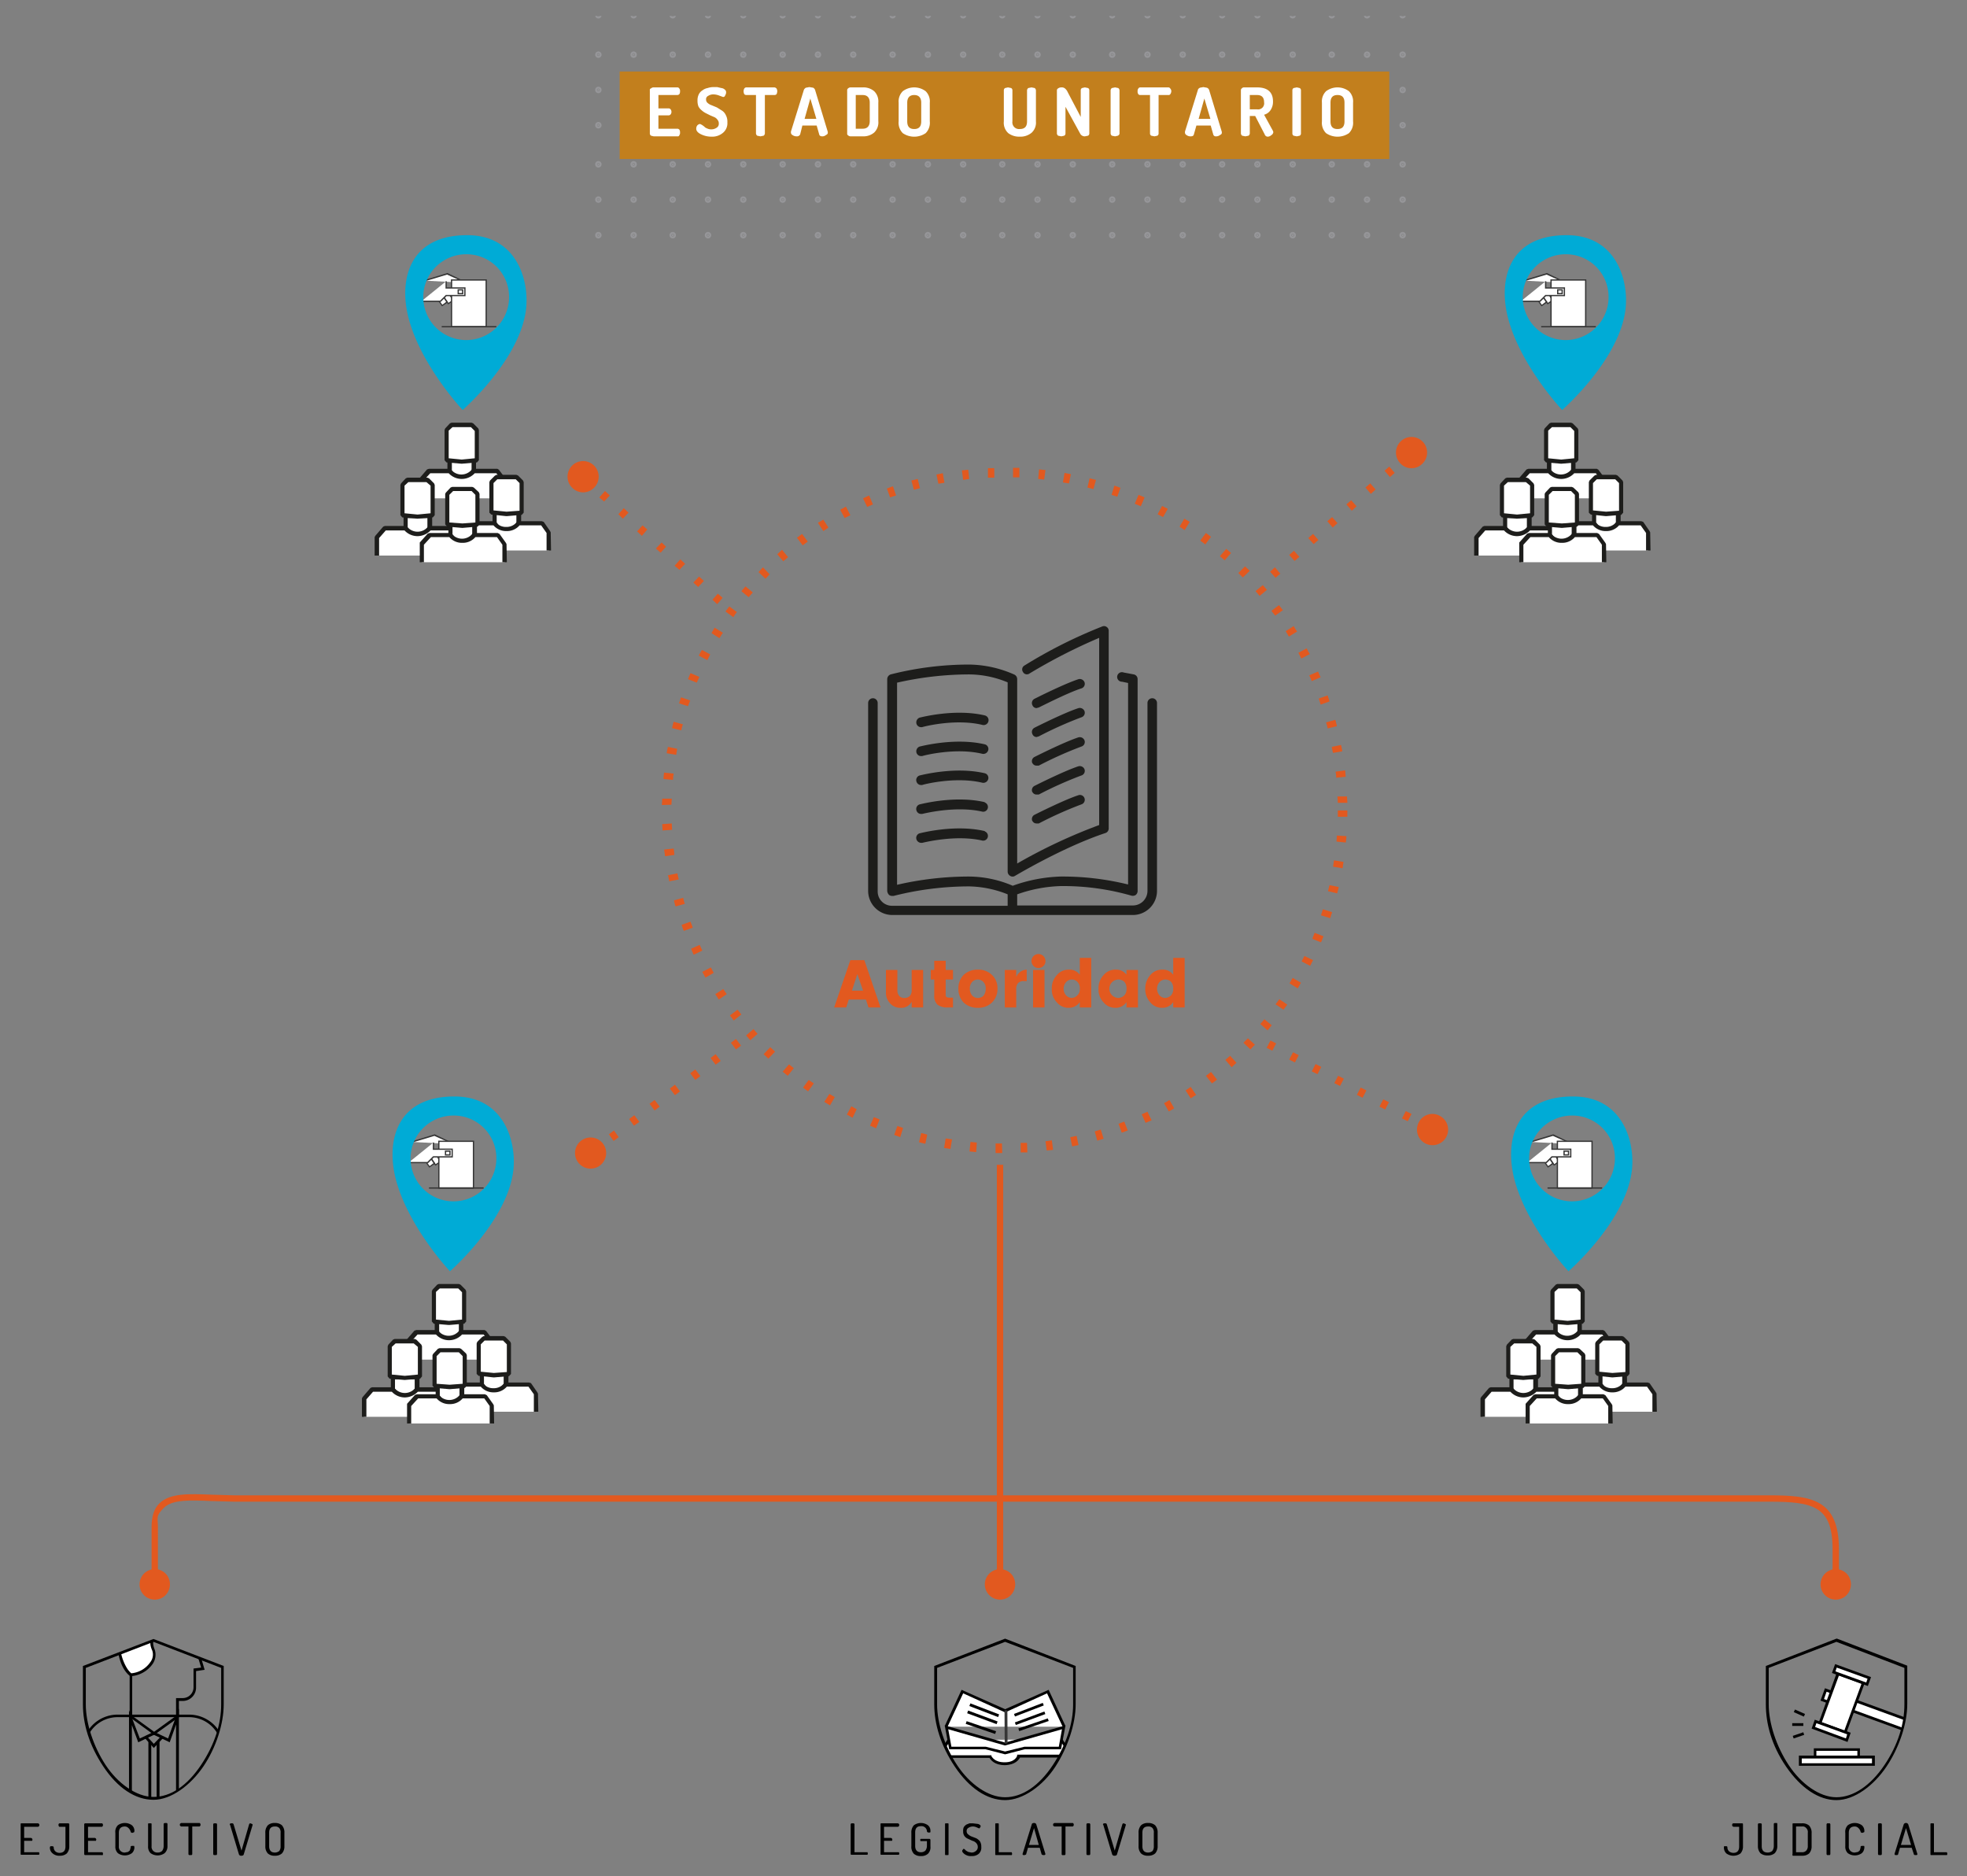 <svg xmlns="http://www.w3.org/2000/svg" xmlns:xlink="http://www.w3.org/1999/xlink" viewBox="0 0 619 590.3"><rect x="0" y="0" width="619" height="590.3" fill="#808080" stroke="none"/><defs><style>.a{fill:none;}.b{opacity:0.52;}.c{clip-path:url(#a);}.d{fill:#aaaab0;stroke:#aaaab0;stroke-miterlimit:10;stroke-width:1.45px;}.e{fill:#e2591f;}.f{fill:#fff;}.g{fill:#1d1d1b;}.h{fill:#c27f1d;}.i{fill:#363636;}.j{fill:#00abd6;}.k{clip-path:url(#b);}.l{clip-path:url(#c);}.m{clip-path:url(#d);}</style><clipPath id="a"><rect class="a" x="185.2" y="5" width="262" height="75"/></clipPath><clipPath id="b"><path class="a" d="M48.3,565.9h0c-12,0-21.8-17.6-21.8-29.6V524.5l21.8-8.3L70,524.5v11.8C70,548.3,60.3,565.9,48.3,565.9Z"/></clipPath><clipPath id="c"><path class="a" d="M316.3,565.9h0c-12.1,0-21.8-17.6-21.8-29.6V524.5l21.8-8.4,21.8,8.4v11.8C338.1,548.3,328.3,565.9,316.3,565.9Z"/></clipPath><clipPath id="d"><path class="a" d="M577.9,565.9h0c-12,0-21.8-17.6-21.8-29.6V524.5l21.8-8.4,21.8,8.4v11.8C599.7,548.3,590,565.9,577.9,565.9Z"/></clipPath></defs><title>descentralizacion</title><g class="b"><g class="c"><rect class="a" x="413" y="-23.6" width="34.6" height="34.57"/><circle class="d" cx="419.1" cy="4.8" r="0.3"/><circle class="d" cx="430.2" cy="4.8" r="0.3"/><circle class="d" cx="441.4" cy="4.8" r="0.3"/><rect class="a" x="413" y="11" width="34.6" height="34.57"/><circle class="d" cx="419.1" cy="17.2" r="0.3"/><circle class="d" cx="430.2" cy="17.2" r="0.3"/><circle class="d" cx="441.4" cy="17.2" r="0.3"/><circle class="d" cx="419.1" cy="28.3" r="0.3"/><circle class="d" cx="430.2" cy="28.3" r="0.3"/><circle class="d" cx="441.4" cy="28.3" r="0.3"/><circle class="d" cx="419.1" cy="39.4" r="0.3"/><circle class="d" cx="430.2" cy="39.4" r="0.3"/><circle class="d" cx="441.4" cy="39.4" r="0.3"/><rect class="a" x="413" y="45.6" width="34.6" height="34.57"/><circle class="d" cx="419.1" cy="51.7" r="0.3"/><circle class="d" cx="430.2" cy="51.7" r="0.3"/><circle class="d" cx="441.4" cy="51.7" r="0.3"/><circle class="d" cx="419.1" cy="62.8" r="0.3"/><circle class="d" cx="430.2" cy="62.8" r="0.3"/><circle class="d" cx="441.4" cy="62.8" r="0.3"/><circle class="d" cx="419.1" cy="74" r="0.3"/><circle class="d" cx="430.2" cy="74" r="0.3"/><circle class="d" cx="441.4" cy="74" r="0.3"/><rect class="a" x="378.4" y="-23.6" width="34.6" height="34.57"/><circle class="d" cx="384.6" cy="4.8" r="0.3"/><circle class="d" cx="395.7" cy="4.8" r="0.3"/><circle class="d" cx="406.8" cy="4.8" r="0.3"/><rect class="a" x="378.4" y="11" width="34.6" height="34.57"/><circle class="d" cx="384.6" cy="17.2" r="0.3"/><circle class="d" cx="395.7" cy="17.2" r="0.3"/><circle class="d" cx="406.8" cy="17.2" r="0.3"/><circle class="d" cx="384.6" cy="28.3" r="0.3"/><circle class="d" cx="395.7" cy="28.3" r="0.3"/><circle class="d" cx="406.8" cy="28.3" r="0.3"/><circle class="d" cx="384.6" cy="39.4" r="0.3"/><circle class="d" cx="395.7" cy="39.4" r="0.3"/><circle class="d" cx="406.8" cy="39.4" r="0.3"/><rect class="a" x="378.4" y="45.6" width="34.6" height="34.57"/><circle class="d" cx="384.6" cy="51.7" r="0.3"/><circle class="d" cx="395.7" cy="51.7" r="0.3"/><circle class="d" cx="406.8" cy="51.7" r="0.3"/><circle class="d" cx="384.6" cy="62.8" r="0.3"/><circle class="d" cx="395.7" cy="62.8" r="0.3"/><circle class="d" cx="406.8" cy="62.8" r="0.3"/><circle class="d" cx="384.6" cy="74" r="0.3"/><circle class="d" cx="395.7" cy="74" r="0.3"/><circle class="d" cx="406.8" cy="74" r="0.3"/><rect class="a" x="343.8" y="-23.6" width="34.6" height="34.57"/><circle class="d" cx="350" cy="4.8" r="0.3"/><circle class="d" cx="361.1" cy="4.8" r="0.3"/><circle class="d" cx="372.2" cy="4.8" r="0.3"/><rect class="a" x="343.8" y="11" width="34.6" height="34.57"/><circle class="d" cx="350" cy="17.2" r="0.3"/><circle class="d" cx="361.1" cy="17.2" r="0.3"/><circle class="d" cx="372.2" cy="17.2" r="0.3"/><circle class="d" cx="350" cy="28.3" r="0.3"/><circle class="d" cx="361.1" cy="28.3" r="0.3"/><circle class="d" cx="372.2" cy="28.3" r="0.3"/><circle class="d" cx="350" cy="39.4" r="0.3"/><circle class="d" cx="361.1" cy="39.4" r="0.3"/><circle class="d" cx="372.2" cy="39.4" r="0.3"/><rect class="a" x="343.8" y="45.6" width="34.6" height="34.57"/><circle class="d" cx="350" cy="51.7" r="0.3"/><circle class="d" cx="361.1" cy="51.7" r="0.3"/><circle class="d" cx="372.2" cy="51.7" r="0.3"/><circle class="d" cx="350" cy="62.8" r="0.3"/><circle class="d" cx="361.1" cy="62.8" r="0.3"/><circle class="d" cx="372.2" cy="62.8" r="0.3"/><circle class="d" cx="350" cy="74" r="0.3"/><circle class="d" cx="361.1" cy="74" r="0.3"/><circle class="d" cx="372.2" cy="74" r="0.3"/><rect class="a" x="309.3" y="-23.6" width="34.6" height="34.57"/><circle class="d" cx="315.4" cy="4.8" r="0.3"/><circle class="d" cx="326.5" cy="4.8" r="0.3"/><circle class="d" cx="337.6" cy="4.8" r="0.3"/><rect class="a" x="309.3" y="11" width="34.6" height="34.57"/><circle class="d" cx="315.4" cy="17.2" r="0.3"/><circle class="d" cx="326.5" cy="17.2" r="0.3"/><circle class="d" cx="337.6" cy="17.2" r="0.3"/><circle class="d" cx="315.4" cy="28.3" r="0.3"/><circle class="d" cx="326.5" cy="28.3" r="0.3"/><circle class="d" cx="337.6" cy="28.3" r="0.3"/><circle class="d" cx="315.4" cy="39.4" r="0.3"/><circle class="d" cx="326.5" cy="39.4" r="0.3"/><circle class="d" cx="337.6" cy="39.4" r="0.3"/><rect class="a" x="309.3" y="45.6" width="34.6" height="34.57"/><circle class="d" cx="315.4" cy="51.7" r="0.3"/><circle class="d" cx="326.5" cy="51.7" r="0.3"/><circle class="d" cx="337.6" cy="51.7" r="0.3"/><circle class="d" cx="315.4" cy="62.8" r="0.3"/><circle class="d" cx="326.5" cy="62.8" r="0.3"/><circle class="d" cx="337.6" cy="62.8" r="0.3"/><circle class="d" cx="315.4" cy="74" r="0.3"/><circle class="d" cx="326.5" cy="74" r="0.3"/><circle class="d" cx="337.6" cy="74" r="0.3"/><rect class="a" x="274.7" y="-23.6" width="34.6" height="34.57"/><circle class="d" cx="280.9" cy="4.8" r="0.3"/><circle class="d" cx="292" cy="4.8" r="0.3"/><circle class="d" cx="303.1" cy="4.8" r="0.3"/><rect class="a" x="274.7" y="11" width="34.6" height="34.57"/><circle class="d" cx="280.9" cy="17.2" r="0.3"/><circle class="d" cx="292" cy="17.2" r="0.3"/><circle class="d" cx="303.1" cy="17.2" r="0.3"/><circle class="d" cx="280.9" cy="28.3" r="0.3"/><circle class="d" cx="292" cy="28.3" r="0.3"/><circle class="d" cx="303.1" cy="28.3" r="0.3"/><circle class="d" cx="280.9" cy="39.4" r="0.3"/><circle class="d" cx="292" cy="39.4" r="0.3"/><circle class="d" cx="303.1" cy="39.4" r="0.3"/><rect class="a" x="274.7" y="45.6" width="34.6" height="34.57"/><circle class="d" cx="280.9" cy="51.7" r="0.3"/><circle class="d" cx="292" cy="51.7" r="0.3"/><circle class="d" cx="303.1" cy="51.7" r="0.3"/><circle class="d" cx="280.9" cy="62.8" r="0.3"/><circle class="d" cx="292" cy="62.8" r="0.3"/><circle class="d" cx="303.1" cy="62.8" r="0.3"/><circle class="d" cx="280.9" cy="74" r="0.3"/><circle class="d" cx="292" cy="74" r="0.3"/><circle class="d" cx="303.1" cy="74" r="0.3"/><rect class="a" x="240.1" y="-23.6" width="34.6" height="34.57"/><circle class="d" cx="246.3" cy="4.8" r="0.3"/><circle class="d" cx="257.4" cy="4.8" r="0.3"/><circle class="d" cx="268.5" cy="4.8" r="0.3"/><rect class="a" x="240.1" y="11" width="34.6" height="34.57"/><circle class="d" cx="246.3" cy="17.2" r="0.3"/><circle class="d" cx="257.4" cy="17.2" r="0.3"/><circle class="d" cx="268.5" cy="17.2" r="0.3"/><circle class="d" cx="246.3" cy="28.3" r="0.3"/><circle class="d" cx="257.4" cy="28.3" r="0.3"/><circle class="d" cx="268.5" cy="28.3" r="0.3"/><circle class="d" cx="246.3" cy="39.4" r="0.3"/><circle class="d" cx="257.4" cy="39.4" r="0.3"/><circle class="d" cx="268.5" cy="39.4" r="0.3"/><rect class="a" x="240.1" y="45.6" width="34.6" height="34.57"/><circle class="d" cx="246.3" cy="51.7" r="0.3"/><circle class="d" cx="257.4" cy="51.7" r="0.3"/><circle class="d" cx="268.5" cy="51.7" r="0.3"/><circle class="d" cx="246.3" cy="62.8" r="0.3"/><circle class="d" cx="257.4" cy="62.8" r="0.3"/><circle class="d" cx="268.5" cy="62.8" r="0.3"/><circle class="d" cx="246.3" cy="74" r="0.3"/><circle class="d" cx="257.4" cy="74" r="0.3"/><circle class="d" cx="268.5" cy="74" r="0.3"/><rect class="a" x="205.5" y="-23.6" width="34.6" height="34.57"/><circle class="d" cx="211.7" cy="4.8" r="0.3"/><circle class="d" cx="222.8" cy="4.8" r="0.3"/><circle class="d" cx="233.9" cy="4.8" r="0.3"/><rect class="a" x="205.5" y="11" width="34.6" height="34.57"/><circle class="d" cx="211.7" cy="17.2" r="0.3"/><circle class="d" cx="222.8" cy="17.2" r="0.3"/><circle class="d" cx="233.9" cy="17.2" r="0.3"/><circle class="d" cx="211.7" cy="28.3" r="0.3"/><circle class="d" cx="222.8" cy="28.3" r="0.3"/><circle class="d" cx="233.9" cy="28.3" r="0.3"/><circle class="d" cx="211.7" cy="39.4" r="0.3"/><circle class="d" cx="222.8" cy="39.4" r="0.3"/><circle class="d" cx="233.9" cy="39.4" r="0.3"/><rect class="a" x="205.5" y="45.6" width="34.6" height="34.57"/><circle class="d" cx="211.7" cy="51.7" r="0.3"/><circle class="d" cx="222.8" cy="51.7" r="0.3"/><circle class="d" cx="233.9" cy="51.7" r="0.3"/><circle class="d" cx="211.7" cy="62.8" r="0.3"/><circle class="d" cx="222.8" cy="62.8" r="0.3"/><circle class="d" cx="233.9" cy="62.8" r="0.3"/><circle class="d" cx="211.7" cy="74" r="0.3"/><circle class="d" cx="222.8" cy="74" r="0.3"/><circle class="d" cx="233.9" cy="74" r="0.3"/><rect class="a" x="171" y="-23.6" width="34.6" height="34.57"/><circle class="d" cx="177.1" cy="4.8" r="0.3"/><circle class="d" cx="188.3" cy="4.8" r="0.3"/><circle class="d" cx="199.4" cy="4.8" r="0.3"/><rect class="a" x="171" y="11" width="34.6" height="34.57"/><circle class="d" cx="177.1" cy="17.2" r="0.3"/><circle class="d" cx="188.3" cy="17.2" r="0.3"/><circle class="d" cx="199.4" cy="17.2" r="0.3"/><circle class="d" cx="177.1" cy="28.3" r="0.3"/><circle class="d" cx="188.3" cy="28.3" r="0.3"/><circle class="d" cx="199.4" cy="28.3" r="0.3"/><circle class="d" cx="177.1" cy="39.4" r="0.3"/><circle class="d" cx="188.3" cy="39.4" r="0.3"/><circle class="d" cx="199.4" cy="39.4" r="0.3"/><rect class="a" x="171" y="45.6" width="34.6" height="34.57"/><circle class="d" cx="177.1" cy="51.7" r="0.3"/><circle class="d" cx="188.3" cy="51.7" r="0.3"/><circle class="d" cx="199.4" cy="51.7" r="0.3"/><circle class="d" cx="177.1" cy="62.8" r="0.3"/><circle class="d" cx="188.3" cy="62.8" r="0.3"/><circle class="d" cx="199.4" cy="62.8" r="0.3"/><circle class="d" cx="177.1" cy="74" r="0.3"/><circle class="d" cx="188.3" cy="74" r="0.3"/><circle class="d" cx="199.4" cy="74" r="0.3"/></g></g><rect class="e" x="313.7" y="366.5" width="2" height="132"/><polygon class="f" points="495.1 148.2 495.1 144.3 487.5 144.3 487.5 148.2 491.6 153.4 495.1 148.2"/><path class="g" d="M491,153.8l-4-5.2-.2-.4v-3.9l.7-.7h7.6l.7.7v4.3l-3.6,5.1Zm-2.8-5.8,3.3,4.2,2.9-4.2v-3h-6.2Z"/><path class="f" d="M504.6,156.8V151l-2-2.8h-7.5a4.9,4.9,0,0,1-7.6,0h-6.4l-2.5,2.8v5.8"/><path class="g" d="M505.3,156.8h-1.4v-5.6l-1.7-2.3h-6.8a5.6,5.6,0,0,1-4.1,1.8h0a5.6,5.6,0,0,1-4.1-1.8h-5.8l-2.2,2.4v5.5h-1.3v-6.2l2.5-2.9.6-.2h6.4l.5.2a4.2,4.2,0,0,0,3.3,1.6h0a4.2,4.2,0,0,0,3.3-1.6l.5-.2h7.5l.5.3,2.1,2.8v6.2Z"/><polygon class="f" points="491.3 145.3 486.6 144.8 486.6 135.3 488.1 133.7 494.4 133.7 496.1 135.3 496.1 144.8 491.3 145.3"/><path class="g" d="M491.4,145.9h-.2l-4.7-.4-.6-.7v-9.5l.2-.5,1.5-1.6.5-.2h6.3l.5.2,1.6,1.6.2.5v9.5l-.6.7Zm-4.2-1.7,4.1.4,4.1-.4v-8.6l-1.2-1.2h-5.8l-1.2,1.1Z"/><path class="e" d="M421,255v2h3v-2Zm-.1-4.4c0,.7.1,1.3.1,2h3c0-.6-.1-1.3-.1-2Zm-.6-7.8a12.3,12.3,0,0,1,.2,1.9l3-.3c-.1-.6-.1-1.3-.2-2Zm-1.2-7.8a12.9,12.9,0,0,0,.4,1.9l2.9-.5a14.2,14.2,0,0,0-.4-2Zm-1.8-7.7a13.3,13.3,0,0,1,.5,1.9l2.9-.7a14.6,14.6,0,0,0-.5-2l-2.9.8Zm-2.3-7.5.6,1.9,2.8-1-.6-1.9Zm-3-7.3a14.2,14.2,0,0,1,.8,1.8l2.8-1.2a14.2,14.2,0,0,1-.8-1.8Zm-3.4-7.1.9,1.8,2.7-1.4a16.2,16.2,0,0,1-1-1.8Zm-4-6.8,1,1.7,2.6-1.6c-.4-.5-.7-1.1-1.1-1.7Zm-4.5-6.4,1.2,1.5,2.4-1.7-1.2-1.6Zm-5-6.2,1.3,1.5,2.3-1.9-1.3-1.5-2.3,1.9Zm-5.4-5.7,1.4,1.4,2.2-2.1-1.5-1.4Zm-5.8-5.3,1.5,1.3,2-2.3-1.5-1.3Zm-6.2-4.9,1.6,1.2,1.8-2.4-1.6-1.2Zm-6.5-4.4,1.6,1.1,1.6-2.6-1.7-1Zm-6.9-3.9,1.7.9,1.5-2.6-1.8-.9Zm-7.2-3.3,1.9.8,1.2-2.8-1.9-.8Zm-7.3-2.8,1.8.6,1-2.8-1.9-.7Zm-7.6-2.3,1.9.5.8-2.9-2-.5Zm-7.7-1.6,1.9.3.6-2.9-2-.4Zm-7.8-1.1,1.9.2.4-3-2-.2Zm-7.9-.5h2v-3h-2Zm-7.9.1h2v-3h-2Zm-7.8.7,1.9-.3-.3-2.9-2,.2Zm-7.8,1.2,1.9-.3-.5-3-2,.4Zm-7.7,1.9,1.9-.5-.7-2.9-2,.5Zm-7.5,2.4,1.9-.6-1-2.9-1.9.7Zm-7.2,3,1.8-.8-1.2-2.8-1.9.9Zm-7.1,3.5,1.8-.9-1.4-2.7-1.8,1Zm-6.7,4.1,1.6-1.1-1.6-2.5-1.7,1Zm-6.5,4.5,1.6-1.2-1.8-2.4-1.6,1.2Zm-6.1,5,1.5-1.3-1.9-2.3-1.5,1.4Zm-5.6,5.5,1.3-1.4-2.1-2.2-1.4,1.5Zm-5.3,5.8,1.3-1.5-2.3-1.9-1.3,1.5Zm-4.8,6.3a9.1,9.1,0,0,1,1.1-1.6l-2.4-1.8-1.2,1.6Zm-4.4,6.6c.4-.6.7-1.2,1.1-1.7l-2.6-1.6-1,1.7Zm-3.8,6.9.9-1.8-2.6-1.4a16.2,16.2,0,0,0-1,1.8Zm-3.3,7.1a14.2,14.2,0,0,1,.8-1.8l-2.8-1.2c-.3.6-.5,1.3-.8,1.9Zm-2.8,7.4.7-1.8-2.9-1-.6,1.9Zm-2.1,7.6a13.3,13.3,0,0,1,.5-1.9l-2.9-.8a14.6,14.6,0,0,0-.5,2Zm-1.6,7.7.3-1.9-2.9-.6a17.7,17.7,0,0,0-.4,2Zm-1,7.9a12.3,12.3,0,0,1,.2-2l-3-.3a12.3,12.3,0,0,0-.2,2Zm-.5,7.8c0-.6.1-1.3.1-1.9h-3c0,.6-.1,1.3-.1,2Zm.2,7.9c0-.6-.1-1.3-.1-2l-3,.2c0,.6.1,1.3.1,2Zm.7,7.9a13.6,13.6,0,0,0-.2-2l-3,.3.3,2.1Zm1.4,7.7a12.9,12.9,0,0,1-.4-1.9l-3,.6a12.9,12.9,0,0,1,.4,1.9Zm1.9,7.7a18,18,0,0,1-.5-1.9l-2.9.8a13.3,13.3,0,0,0,.5,1.9Zm2.5,7.5c-.2-.7-.5-1.3-.7-1.9l-2.8,1a14.6,14.6,0,0,0,.7,1.9Zm3,7.2-.8-1.8-2.7,1.2a15.4,15.4,0,0,0,.8,1.9Zm3.6,7-.9-1.7-2.7,1.4,1,1.8Zm4.1,6.7-1.1-1.6-2.5,1.6,1.1,1.7Zm4.6,6.4-1.2-1.5-2.4,1.8,1.2,1.6Zm5.1,6.1-1.3-1.5-2.3,2,1.3,1.5Zm5.5,5.6-1.5-1.4-2.1,2.2,1.5,1.4Zm5.9,5.2-1.5-1.2-2,2.3,1.6,1.3Zm6.3,4.8-1.6-1.1-1.8,2.4,1.6,1.2Zm6.6,4.3-1.7-1-1.6,2.5,1.8,1.1Zm6.9,3.8-1.7-.9-1.4,2.6,1.8,1Zm7.2,3.2-1.8-.7-1.2,2.7,1.9.8Zm7.4,2.7-1.8-.6-1,2.8,1.9.7Zm7.6,2.1-1.9-.5-.7,2.9,2,.5.6-2.9Zm7.8,1.5-2-.3-.5,3,2,.3Zm7.8,1-2-.2-.3,3,2.1.2Zm7.9.3h-2v3h2.1Zm7.9-.2h-2v3h2.1Zm7.8-.8-2,.3.4,2.9,2-.2Zm7.8-1.4-2,.4.6,2.9,2-.4Zm7.6-2-1.9.6.8,2.9,2-.6Zm7.4-2.5-1.8.7,1,2.8,1.9-.7Zm7.3-3.1-1.8.8,1.2,2.7,1.9-.8Zm6.9-3.7a9.5,9.5,0,0,1-1.7,1l1.5,2.6a9.5,9.5,0,0,0,1.7-1Zm6.7-4.1-1.6,1.1,1.6,2.5,1.7-1.1Zm6.4-4.7-1.6,1.2,1.9,2.4,1.6-1.2Zm6-5.1-1.5,1.3,2,2.3,1.5-1.4Zm5.6-5.5-1.4,1.4,2.2,2.1,1.4-1.5-2.2-2Zm5.2-6-1.3,1.5,2.3,2,1.3-1.6Zm4.7-6.3-1.2,1.6,2.5,1.7,1.2-1.6Zm4.2-6.7-1,1.7,2.6,1.6,1-1.8Zm3.7-6.9-.9,1.7,2.7,1.4.9-1.8Zm3.2-7.3c-.2.6-.5,1.2-.7,1.9l2.7,1.1c.3-.6.5-1.2.8-1.9Zm2.6-7.4-.6,1.9,2.9.9.6-1.9Zm2.1-7.6c-.2.6-.3,1.2-.5,1.9l2.9.7.5-2Zm1.4-7.8-.3,2,3,.5.3-2Zm.9-7.8c0,.6-.1,1.3-.1,1.9l2.9.3a13.6,13.6,0,0,0,.2-2Z"/><path class="e" d="M273.3,317l-.8-2.5h-5.4l-.8,2.5h-3.8l5.1-14.9H272l5.1,14.9Zm-5.2-5.3h3.5l-1.8-5.2Z"/><path class="e" d="M286.9,305.2h3.6V317h-3.6v-1.8a3.7,3.7,0,0,1-3.6,1.9,4.2,4.2,0,0,1-3.2-1.4,4.8,4.8,0,0,1-1.3-3.6v-6.9h3.6v6.4a2.6,2.6,0,0,0,.6,1.8,2.1,2.1,0,0,0,1.6.6,2.4,2.4,0,0,0,1.7-.6,2.6,2.6,0,0,0,.6-1.8Z"/><path class="e" d="M298.7,313.9h1.2V317h-1.8a5,5,0,0,1-3.1-.9,3.8,3.8,0,0,1-1-3v-4.9h-1.1v-3H294v-2.9h3.6v2.9h2.3v3h-2.3v4.9C297.6,313.6,297.9,313.9,298.7,313.9Z"/><path class="e" d="M303.3,315.5a6.2,6.2,0,0,1-1.7-4.4,6,6,0,0,1,1.7-4.4,6.3,6.3,0,0,1,4.4-1.6,6.1,6.1,0,0,1,4.4,1.6,5.7,5.7,0,0,1,1.8,4.4,5.9,5.9,0,0,1-1.8,4.4,6.1,6.1,0,0,1-4.4,1.6A6.3,6.3,0,0,1,303.3,315.5Zm6.2-2.2a3.6,3.6,0,0,0,.7-2.2,2.9,2.9,0,0,0-.8-2.2,2.4,2.4,0,0,0-3.4,0,2.9,2.9,0,0,0-.8,2.2,3.1,3.1,0,0,0,.8,2.2,2.3,2.3,0,0,0,1.7.7A2.4,2.4,0,0,0,309.5,313.3Z"/><path class="e" d="M319.8,305.2v2.2a3.7,3.7,0,0,1,3.3-2.3v3.6h-.8a2.5,2.5,0,0,0-1.9.6,2.9,2.9,0,0,0-.6,2.1V317h-3.6V305.2Z"/><path class="e" d="M328.4,303.9a2.2,2.2,0,1,1,.6-1.5A2,2,0,0,1,328.4,303.9ZM325.1,317V305.2h3.6V317Z"/><path class="e" d="M332.6,315.4a5.7,5.7,0,0,1-1.6-4.3,5.9,5.9,0,0,1,1.6-4.3,4.7,4.7,0,0,1,3.8-1.7,3.9,3.9,0,0,1,3.4,1.6v-5.3h3.6V317h-3.6v-1.7a4.1,4.1,0,0,1-3.5,1.8A4.6,4.6,0,0,1,332.6,315.4Zm6.4-2.2a2.5,2.5,0,0,0,.8-2.1,2.7,2.7,0,0,0-.8-2.2,2.4,2.4,0,0,0-1.8-.7,2.5,2.5,0,0,0-1.7.8,3.2,3.2,0,0,0,0,4.2,2.5,2.5,0,0,0,1.7.8A2.5,2.5,0,0,0,339,313.2Z"/><path class="e" d="M347.3,315.4a5.7,5.7,0,0,1-1.6-4.3,5.9,5.9,0,0,1,1.6-4.3,4.7,4.7,0,0,1,3.8-1.7,3.9,3.9,0,0,1,3.4,1.6v-1.5h3.6V317h-3.6v-1.7a4,4,0,0,1-3.5,1.8A4.6,4.6,0,0,1,347.3,315.4Zm6.5-2.2a2.8,2.8,0,0,0,.7-2.1,3.1,3.1,0,0,0-.7-2.2,2.7,2.7,0,0,0-1.8-.7,2.9,2.9,0,0,0,0,5.8A2.9,2.9,0,0,0,353.8,313.2Z"/><path class="e" d="M362,315.4a6.1,6.1,0,0,1-1.6-4.3,6.3,6.3,0,0,1,1.6-4.3,4.7,4.7,0,0,1,3.8-1.7,3.9,3.9,0,0,1,3.4,1.6v-5.3h3.6V317h-3.6v-1.7a4,4,0,0,1-3.5,1.8A4.6,4.6,0,0,1,362,315.4Zm6.5-2.2a2.8,2.8,0,0,0,.7-2.1,3.1,3.1,0,0,0-.7-2.2,2.7,2.7,0,0,0-1.8-.7,2.5,2.5,0,0,0-1.8.8,3.2,3.2,0,0,0,0,4.2,2.5,2.5,0,0,0,1.8.8A2.9,2.9,0,0,0,368.5,313.2Z"/><path class="e" d="M318.6,495.7a4.9,4.9,0,0,1-1.2,6.8,4.8,4.8,0,1,1,1.2-6.8"/><path class="e" d="M581.6,495.7a4.9,4.9,0,0,1-1.2,6.8,4.8,4.8,0,1,1,1.2-6.8"/><path class="e" d="M52.6,495.7a4.9,4.9,0,0,1-1.2,6.8,4.8,4.8,0,1,1,1.2-6.8"/><path class="e" d="M184.2,152.4l1.7-1.9-1.4-1.3-1.8,1.9Zm5.9,5.4,1.8-1.9-1.5-1.4-1.8,2Zm5.9,5.4,1.8-1.9-1.5-1.4-1.7,1.9Zm6,5.4,1.7-2-1.5-1.3-1.7,1.9Zm5.9,5.3,1.7-1.9-1.4-1.3-1.8,1.9Zm5.9,5.4,1.8-1.9-1.5-1.4-1.8,2Zm5.9,5.4,1.8-1.9-1.5-1.4-1.8,1.9Zm6,5.4,1.7-2-1.5-1.3-1.7,1.9Z"/><path class="e" d="M180.2,153.6a4.9,4.9,0,1,1,6.9-.3,4.8,4.8,0,0,1-6.9.3"/><path class="e" d="M444.9,143.5l-1.7-2-1.5,1.3,1.7,2Zm-6,5.3-1.7-2-1.5,1.3,1.7,2Zm-6,5.2-1.7-1.9-1.5,1.3,1.7,2Zm-6,5.3-1.7-1.9-1.5,1.3,1.7,2Zm-6,5.3-1.7-1.9-1.5,1.3,1.7,2Zm-6,5.3-1.7-1.9-1.5,1.3,1.7,1.9Zm-6,5.3-1.7-1.9-1.5,1.3,1.7,1.9Zm-6,5.3-1.7-2-1.5,1.4,1.7,1.9Z"/><path class="e" d="M447.4,146.1a4.9,4.9,0,1,0-6.9-.5,4.8,4.8,0,0,0,6.9.5"/><rect class="h" x="195" y="22.5" width="242.2" height="27.54"/><path class="f" d="M204.5,42V28.4a.5.5,0,0,1,.4-.6,1.1,1.1,0,0,1,.8-.3h7.5a.7.7,0,0,1,.6.4,1.1,1.1,0,0,1,.2.8,1.5,1.5,0,0,1-.2.9.9.9,0,0,1-.6.3h-6v4.2h3.2a.8.8,0,0,1,.7.4,1.3,1.3,0,0,1,0,1.4.8.8,0,0,1-.7.4h-3.2v4.2h6a.9.9,0,0,1,.6.3,1.5,1.5,0,0,1,.2.9,1.1,1.1,0,0,1-.2.8.5.5,0,0,1-.6.4h-7.5l-.8-.2A.8.8,0,0,1,204.5,42Z"/><path class="f" d="M219.1,40.5a1.7,1.7,0,0,1,.3-1,1.4,1.4,0,0,1,.9-.5l.6.3.7.5a2,2,0,0,0,.9.6,2.8,2.8,0,0,0,1.3.3,2.9,2.9,0,0,0,1.7-.5,1.4,1.4,0,0,0,.7-1.3,1.7,1.7,0,0,0-.4-1.2,2.4,2.4,0,0,0-.9-.8l-1.4-.6-1.4-.7a6,6,0,0,1-1.3-.9,4,4,0,0,1-1-1.2,4.8,4.8,0,0,1-.3-1.8,4.2,4.2,0,0,1,.4-2,3,3,0,0,1,1.2-1.3,3.7,3.7,0,0,1,1.6-.7,5.8,5.8,0,0,1,1.9-.3h1.1l1.3.3a1.9,1.9,0,0,1,1.1.5,1,1,0,0,1,.4.9,1.6,1.6,0,0,1-.3.9.6.6,0,0,1-.7.5l-1.1-.4a5.3,5.3,0,0,0-1.8-.4,3,3,0,0,0-1.8.5,1.1,1.1,0,0,0-.6,1.1,1.3,1.3,0,0,0,.5,1.1,3.5,3.5,0,0,0,1.2.7l1.7.7,1.6,1a3.3,3.3,0,0,1,1.2,1.4,4.3,4.3,0,0,1,.5,2.3,3.9,3.9,0,0,1-1.4,3.3,5.2,5.2,0,0,1-3.6,1.2,7.4,7.4,0,0,1-3.4-.8C219.5,41.7,219.1,41.1,219.1,40.5Z"/><path class="f" d="M234,28.7a1.9,1.9,0,0,1,.2-.8.8.8,0,0,1,.6-.4h8.9a1,1,0,0,1,.7.4,1.9,1.9,0,0,1,.2.8,2.9,2.9,0,0,1-.2.9.9.9,0,0,1-.7.3h-3V42a1,1,0,0,1-.4.7l-1,.2-1-.2a1,1,0,0,1-.4-.7V29.9h-3.1a.9.9,0,0,1-.6-.3A2.4,2.4,0,0,1,234,28.7Z"/><path class="f" d="M248.9,41.7v-.3L253,28.2a1.7,1.7,0,0,1,.6-.6l1.1-.2,1.2.2a1.3,1.3,0,0,1,.6.7l4,13.2v.3c0,.3-.2.5-.6.7a1.7,1.7,0,0,1-1.1.4c-.6,0-.9-.2-1-.6l-.8-2.8h-4.5l-.7,2.8a1.1,1.1,0,0,1-1.1.6,2.2,2.2,0,0,1-1.3-.4A.9.9,0,0,1,248.9,41.7Zm4.3-4.3h3.7L255,31Z"/><path class="f" d="M266.6,42V28.4a.7.7,0,0,1,.3-.6,1.2,1.2,0,0,1,.9-.3h3.7a5.2,5.2,0,0,1,3.6,1.2,4.5,4.5,0,0,1,1.3,3.6v5.8a4.4,4.4,0,0,1-1.3,3.6,5.2,5.2,0,0,1-3.6,1.2h-3.7a1.2,1.2,0,0,1-.9-.3A.6.6,0,0,1,266.6,42Zm2.7-1.5h2.2c1.4,0,2.2-.8,2.2-2.4V32.3c0-1.6-.8-2.4-2.2-2.4h-2.2Z"/><path class="f" d="M282.8,38.2V32.3a4.5,4.5,0,0,1,1.3-3.6,6,6,0,0,1,7.2,0,4.5,4.5,0,0,1,1.3,3.6v5.9a4.6,4.6,0,0,1-1.3,3.7,6.4,6.4,0,0,1-7.2,0A4.6,4.6,0,0,1,282.8,38.2Zm2.7,0c0,1.6.7,2.4,2.2,2.4s2.2-.8,2.2-2.4V32.3c0-1.6-.8-2.4-2.2-2.4s-2.2.8-2.2,2.4Z"/><path class="f" d="M315.9,38.2V28.4a.8.8,0,0,1,.4-.7l.9-.2,1,.2a.8.8,0,0,1,.4.7v9.8a2.1,2.1,0,0,0,2.3,2.4c1.6,0,2.3-.8,2.3-2.4V28.4a1,1,0,0,1,.4-.7l1-.2,1,.2a1,1,0,0,1,.4.7v9.8a4.3,4.3,0,0,1-1.4,3.6,5.5,5.5,0,0,1-3.7,1.2,5.7,5.7,0,0,1-3.6-1.1A4.4,4.4,0,0,1,315.9,38.2Z"/><path class="f" d="M332.6,42V28.4a.7.7,0,0,1,.4-.6,1.7,1.7,0,0,1,1-.3,1.6,1.6,0,0,1,1.1.3A3.1,3.1,0,0,1,336,29l4.1,7.8V28.4a.8.8,0,0,1,.4-.7l.9-.2,1,.2a.8.8,0,0,1,.4.7V42a.8.8,0,0,1-.4.7l-1,.2a1.6,1.6,0,0,1-1.5-.9l-4.6-8.4V42a.8.8,0,0,1-.4.7l-.9.2-1-.2A1,1,0,0,1,332.6,42Z"/><path class="f" d="M349.5,42V28.4a1,1,0,0,1,.4-.7l1-.2,1,.2a1,1,0,0,1,.4.7V42c0,.3-.2.5-.5.7l-.9.2-1-.2A1,1,0,0,1,349.5,42Z"/><path class="f" d="M358,28.7a1.1,1.1,0,0,1,.2-.8.7.7,0,0,1,.6-.4h8.9a.7.7,0,0,1,.6.4,1.1,1.1,0,0,1,.3.8,1.6,1.6,0,0,1-.3.9.6.6,0,0,1-.6.3h-3.1V42a.8.8,0,0,1-.4.7l-.9.2-1-.2a.8.8,0,0,1-.4-.7V29.9h-3.1a.7.7,0,0,1-.6-.3A1.3,1.3,0,0,1,358,28.7Z"/><path class="f" d="M372.9,41.7v-.3L377,28.2c0-.2.3-.4.6-.6l1.1-.2,1.1.2a1.2,1.2,0,0,1,.7.7l4,13.2v.3c0,.3-.2.5-.6.7a1.9,1.9,0,0,1-1.2.4.8.8,0,0,1-.9-.6l-.8-2.8h-4.5l-.8,2.8c-.1.4-.4.6-1,.6a2,2,0,0,1-1.3-.4A.9.9,0,0,1,372.9,41.7Zm4.3-4.3h3.7L379,31Z"/><path class="f" d="M390.5,42V28.4a.7.7,0,0,1,.3-.6.9.9,0,0,1,.6-.3h4.2c3.3,0,5,1.5,5,4.4a4.7,4.7,0,0,1-.8,2.8,3.5,3.5,0,0,1-2,1.4l2.8,5.1c0,.1.1.2.1.4a1.2,1.2,0,0,1-.6.9,1.8,1.8,0,0,1-1.1.5,1,1,0,0,1-1-.7l-3-5.8h-1.7V42a1,1,0,0,1-.4.7l-1,.2-1-.2A1,1,0,0,1,390.5,42Zm2.8-7.6h2.3a1.9,1.9,0,0,0,2.2-2.2c0-1.5-.7-2.3-2.2-2.3h-2.3Z"/><path class="f" d="M406.7,42V28.4a.8.8,0,0,1,.4-.7l1-.2.9.2a.8.8,0,0,1,.4.7V42a.8.8,0,0,1-.4.7l-.9.2-1-.2A.8.8,0,0,1,406.7,42Z"/><path class="f" d="M416,38.2V32.3a4.5,4.5,0,0,1,1.3-3.6,6,6,0,0,1,7.2,0,4.5,4.5,0,0,1,1.3,3.6v5.9a4.6,4.6,0,0,1-1.3,3.7,6.4,6.4,0,0,1-7.2,0A4.6,4.6,0,0,1,416,38.2Zm2.7,0c0,1.6.7,2.4,2.2,2.4s2.2-.8,2.2-2.4V32.3c0-1.6-.7-2.4-2.2-2.4s-2.2.8-2.2,2.4Z"/><polyline class="f" points="486 90.5 488.7 94.4 487.1 95.5 484.4 91.6"/><polygon class="i" points="487 95.8 484.2 91.7 484.5 91.5 487.1 95.3 488.4 94.4 485.8 90.6 486.1 90.4 489 94.5 487 95.8"/><polyline class="f" points="484.6 91.9 486.7 95 485.1 96.1 483.1 93.3"/><polygon class="i" points="485.1 96.4 483 93.4 483.3 93.2 485.2 95.9 486.4 95 484.4 92 484.7 91.8 487 95.1 485.1 96.4"/><polyline class="f" points="479.6 88.3 486.7 86.2 492.8 89"/><polygon class="i" points="492.7 89.1 486.7 86.4 479.7 88.5 479.6 88.1 486.8 85.9 492.8 88.8 492.7 89.1"/><rect class="f" x="488.1" y="88.1" width="10.9" height="14.71"/><path class="i" d="M499.2,103H487.9V87.9h11.3Zm-10.9-.4h10.5V88.3H488.3Z"/><polyline class="f" points="486.4 88.5 486.4 90.6 492.3 90.6 492.3 93 486.4 93 484.6 94.8 478.6 94.8"/><polygon class="i" points="484.7 95 478.6 95 478.6 94.6 484.5 94.6 486.3 92.8 492.1 92.8 492.1 90.8 486.2 90.8 486.2 88.5 486.6 88.5 486.6 90.4 492.5 90.4 492.5 93.2 486.5 93.2 484.7 95"/><rect class="i" x="485" y="102.6" width="17.2" height="0.4"/><rect class="f" x="490.2" y="91.2" width="1.4" height="1.2"/><path class="i" d="M491.8,92.6H490V91h1.8Zm-1.4-.4h1v-.8h-1Z"/><path class="j" d="M491.6,129s-13.5-14.3-17.2-29.6C471.6,87.6,475,74,493,74c15.5,0,19.4,13.9,18.6,22.7C510.1,112.9,491.6,129,491.6,129Zm1.1-49a13.5,13.5,0,1,0,13.5,13.5A13.4,13.4,0,0,0,492.7,80Z"/><polygon class="f" points="481.2 166.2 481.2 162.3 473.6 162.3 473.6 166.2 477.7 171.4 481.2 166.2"/><path class="g" d="M477.1,171.8l-4.1-5.2v-4.3l.7-.7h7.6l.7.7v4.3l-3.6,5.2Zm-2.8-5.8,3.3,4.2,2.9-4.2v-3h-6.2Z"/><path class="f" d="M490.7,174.8V169l-2.1-2.8h-7.4a4.9,4.9,0,0,1-7.6,0h-6.5l-2.5,2.8v5.8"/><path class="g" d="M491.4,174.8H490v-5.6l-1.7-2.3h-6.8a5.8,5.8,0,0,1-4.1,1.8h0a5.6,5.6,0,0,1-4.1-1.8h-5.9l-2.1,2.4v5.5h-1.4V169l.2-.4,2.5-2.9.5-.2h6.5l.5.2a4.2,4.2,0,0,0,3.3,1.6h0a4.2,4.2,0,0,0,3.3-1.6l.5-.2h7.4l.6.3,2,2.8.2.4Z"/><polygon class="f" points="477.4 162.6 472.6 162.1 472.6 152.6 474.2 151 480.5 151 482.1 152.6 482.1 162.1 477.4 162.6"/><path class="g" d="M477.4,163.2h-.1l-4.7-.4-.6-.7v-9.5l.2-.5,1.5-1.6.5-.2h6.3l.5.2,1.6,1.6.2.5v9.5l-.6.7Zm-4.1-1.7,4.1.4,4.1-.4v-8.7l-1.3-1.1h-5.7l-1.2,1.1Z"/><polygon class="f" points="509.2 164.6 509.2 160.8 501.6 160.8 501.6 164.6 505.7 169.8 509.2 164.6"/><path class="g" d="M505.1,170.2l-4.1-5.1v-4.3l.7-.7h7.6l.7.7V165l-3.6,5.2Zm-2.8-5.8,3.3,4.3,2.9-4.3v-3h-6.2Z"/><path class="f" d="M518.7,173.2v-5.7l-2.1-2.9h-7.4a4.9,4.9,0,0,1-7.6,0h-6.4l-2.6,2.9v5.7"/><path class="g" d="M519.4,173.2H518v-5.5l-1.7-2.4h-6.8a5.2,5.2,0,0,1-4.1,1.8h0a5.2,5.2,0,0,1-4.1-1.8h-5.8l-2.2,2.4v5.5H492V167l2.5-2.8.6-.2h6.4l.5.3a4.1,4.1,0,0,0,3.3,1.5h0a4.1,4.1,0,0,0,3.3-1.5l.5-.3h7.4l.6.2,2,2.9.2.4Z"/><polygon class="f" points="505.4 161.7 500.7 161.3 500.7 151.7 502.2 150.1 508.5 150.1 510.2 151.7 510.2 161.3 505.4 161.7"/><path class="g" d="M505.5,162.4h-.2l-4.7-.5-.6-.6v-9.6l.2-.5,1.5-1.5.5-.3h6.3l.5.2,1.6,1.6.2.5v9.6l-.6.7Zm-4.2-1.8,4.1.4,4.1-.3V152l-1.2-1.2h-5.8l-1.2,1.2Z"/><polygon class="f" points="495.3 168.4 495.3 164.5 487.7 164.5 487.7 168.4 491.8 173.5 495.3 168.4"/><path class="g" d="M491.2,174l-4.1-5.2v-4.3l.7-.7h7.6l.7.7v4.2l-3.6,5.2Zm-2.8-5.9,3.3,4.3,2.9-4.3v-2.9h-6.2Z"/><path class="f" d="M504.8,176.9v-5.7l-2.1-2.8h-7.4a4.9,4.9,0,0,1-7.6,0h-6.4l-2.6,2.8v5.7"/><path class="g" d="M505.5,176.9h-1.4v-5.5l-1.7-2.4h-6.8a5.2,5.2,0,0,1-4.1,1.8h0a5.2,5.2,0,0,1-4.1-1.8h-5.8l-2.2,2.4v5.5h-1.3v-6.2l2.5-2.8.6-.2h6.4l.5.2a4.2,4.2,0,0,0,3.3,1.6h0a4.2,4.2,0,0,0,3.3-1.6l.5-.2h7.4l.6.3,2,2.8.2.4Z"/><polygon class="f" points="491.5 165.4 486.8 165 486.8 155.4 488.3 153.8 494.6 153.8 496.3 155.4 496.3 165 491.5 165.4"/><path class="g" d="M491.6,166.1h-.2l-4.7-.4-.6-.7v-9.6l.2-.4,1.5-1.6.5-.2h6.3l.5.2,1.6,1.5.2.5V165l-.6.7Zm-4.2-1.7,4.1.3,4.1-.3v-8.7l-1.2-1.2h-5.8l-1.2,1.2Z"/><polygon class="f" points="149.1 148.2 149.1 144.3 141.5 144.3 141.5 148.2 145.6 153.4 149.1 148.2"/><path class="g" d="M145,153.8l-4-5.2-.2-.4v-3.9l.7-.7h7.6l.7.7v4.3l-3.6,5.1Zm-2.8-5.8,3.3,4.2,2.9-4.2v-3h-6.2Z"/><path class="f" d="M158.6,156.8V151l-2-2.8h-7.5a4.9,4.9,0,0,1-7.6,0h-6.4l-2.5,2.8v5.8"/><path class="g" d="M159.3,156.8h-1.4v-5.6l-1.7-2.3h-6.8a5.6,5.6,0,0,1-4.1,1.8h0a5.6,5.6,0,0,1-4.1-1.8h-5.8l-2.2,2.4v5.5h-1.3v-6.2l2.5-2.9.6-.2h6.4l.5.2a4.2,4.2,0,0,0,3.3,1.6h0a4.2,4.2,0,0,0,3.3-1.6l.5-.2h7.5l.5.3,2.1,2.8v6.2Z"/><polygon class="f" points="145.3 145.3 140.6 144.8 140.6 135.3 142.1 133.7 148.4 133.7 150.1 135.3 150.1 144.8 145.3 145.3"/><path class="g" d="M145.4,145.9h-.2l-4.7-.4-.6-.7v-9.5l.2-.5,1.5-1.6.5-.2h6.3l.5.2,1.6,1.6.2.5v9.5l-.6.7Zm-4.2-1.7,4.1.4,4.1-.4v-8.6l-1.2-1.2h-5.8l-1.2,1.1Z"/><polyline class="f" points="140 90.5 142.7 94.4 141.1 95.5 138.4 91.6"/><polygon class="i" points="141 95.8 138.2 91.7 138.5 91.5 141.1 95.3 142.4 94.4 139.8 90.6 140.1 90.4 143 94.5 141 95.8"/><polyline class="f" points="138.6 91.9 140.7 95 139.1 96.1 137.1 93.3"/><polygon class="i" points="139.1 96.4 137 93.4 137.3 93.2 139.2 95.9 140.4 95 138.4 92 138.7 91.8 141 95.1 139.1 96.4"/><polyline class="f" points="133.6 88.3 140.7 86.2 146.8 89"/><polygon class="i" points="146.7 89.1 140.7 86.4 133.7 88.5 133.6 88.1 140.8 85.9 146.8 88.8 146.7 89.1"/><rect class="f" x="142.1" y="88.1" width="10.9" height="14.71"/><path class="i" d="M153.2,103H141.9V87.9h11.3Zm-10.9-.4h10.5V88.3H142.3Z"/><polyline class="f" points="140.4 88.5 140.4 90.6 146.3 90.6 146.3 93 140.4 93 138.6 94.8 132.6 94.8"/><polygon class="i" points="138.7 95 132.6 95 132.6 94.6 138.5 94.6 140.3 92.8 146.1 92.8 146.1 90.8 140.2 90.8 140.2 88.5 140.6 88.5 140.6 90.4 146.5 90.4 146.5 93.2 140.5 93.2 138.7 95"/><rect class="i" x="139" y="102.6" width="17.2" height="0.4"/><rect class="f" x="144.2" y="91.2" width="1.4" height="1.2"/><path class="i" d="M145.8,92.6H144V91h1.8Zm-1.4-.4h1v-.8h-1Z"/><path class="j" d="M145.6,129s-13.5-14.3-17.2-29.6C125.6,87.6,129,74,147,74c15.5,0,19.4,13.9,18.6,22.7C164.1,112.9,145.6,129,145.6,129Zm1.1-49a13.5,13.5,0,1,0,13.5,13.5A13.4,13.4,0,0,0,146.7,80Z"/><polygon class="f" points="135.2 166.2 135.2 162.3 127.6 162.3 127.6 166.2 131.7 171.4 135.2 166.2"/><path class="g" d="M131.1,171.8l-4.1-5.2v-4.3l.7-.7h7.6l.7.7v4.3l-3.6,5.2Zm-2.8-5.8,3.3,4.2,2.9-4.2v-3h-6.2Z"/><path class="f" d="M144.7,174.8V169l-2.1-2.8h-7.4a4.9,4.9,0,0,1-7.6,0h-6.5l-2.5,2.8v5.8"/><path class="g" d="M145.4,174.8H144v-5.6l-1.7-2.3h-6.8a5.8,5.8,0,0,1-4.1,1.8h0a5.6,5.6,0,0,1-4.1-1.8h-5.9l-2.1,2.4v5.5h-1.4V169l.2-.4,2.5-2.9.5-.2h6.5l.5.2a4.2,4.2,0,0,0,3.3,1.6h0a4.2,4.2,0,0,0,3.3-1.6l.5-.2h7.4l.6.3,2,2.8.2.4Z"/><polygon class="f" points="131.4 162.6 126.6 162.1 126.6 152.6 128.2 151 134.5 151 136.1 152.6 136.1 162.1 131.4 162.6"/><path class="g" d="M131.4,163.2h-.1l-4.7-.4-.6-.7v-9.5l.2-.5,1.5-1.6.5-.2h6.3l.5.2,1.6,1.6.2.5v9.5l-.6.7Zm-4.1-1.7,4.1.4,4.1-.4v-8.7l-1.3-1.1h-5.7l-1.2,1.1Z"/><polygon class="f" points="163.2 164.6 163.2 160.8 155.6 160.8 155.6 164.6 159.7 169.8 163.2 164.6"/><path class="g" d="M159.1,170.2l-4.1-5.1v-4.3l.7-.7h7.6l.7.7V165l-3.6,5.2Zm-2.8-5.8,3.3,4.3,2.9-4.3v-3h-6.2Z"/><path class="f" d="M172.7,173.2v-5.7l-2.1-2.9h-7.4a4.9,4.9,0,0,1-7.6,0h-6.4l-2.6,2.9v5.7"/><path class="g" d="M173.4,173.2H172v-5.5l-1.7-2.4h-6.8a5.2,5.2,0,0,1-4.1,1.8h0a5.2,5.2,0,0,1-4.1-1.8h-5.8l-2.2,2.4v5.5H146V167l2.5-2.8.6-.2h6.4l.5.3a4.1,4.1,0,0,0,3.3,1.5h0a4.1,4.1,0,0,0,3.3-1.5l.5-.3h7.4l.6.2,2,2.9.2.4Z"/><polygon class="f" points="159.4 161.7 154.7 161.3 154.7 151.7 156.2 150.1 162.5 150.1 164.2 151.7 164.2 161.3 159.4 161.7"/><path class="g" d="M159.5,162.4h-.2l-4.7-.5-.6-.6v-9.6l.2-.5,1.5-1.5.5-.3h6.3l.5.2,1.6,1.6.2.5v9.6l-.6.7Zm-4.2-1.8,4.1.4,4.1-.3V152l-1.2-1.2h-5.8l-1.2,1.2Z"/><polygon class="f" points="149.3 168.4 149.3 164.5 141.7 164.5 141.7 168.4 145.8 173.5 149.3 168.4"/><path class="g" d="M145.2,174l-4.1-5.2v-4.3l.7-.7h7.6l.7.7v4.2l-3.6,5.2Zm-2.8-5.9,3.3,4.3,2.9-4.3v-2.9h-6.2Z"/><path class="f" d="M158.8,176.9v-5.7l-2.1-2.8h-7.4a4.9,4.9,0,0,1-7.6,0h-6.4l-2.6,2.8v5.7"/><path class="g" d="M159.5,176.9h-1.4v-5.5l-1.7-2.4h-6.8a5.2,5.2,0,0,1-4.1,1.8h0a5.2,5.2,0,0,1-4.1-1.8h-5.8l-2.2,2.4v5.5h-1.3v-6.2l2.5-2.8.6-.2h6.4l.5.2a4.2,4.2,0,0,0,3.3,1.6h0a4.2,4.2,0,0,0,3.3-1.6l.5-.2h7.4l.6.3,2,2.8.2.4Z"/><polygon class="f" points="145.5 165.4 140.8 165 140.8 155.4 142.3 153.8 148.6 153.8 150.3 155.4 150.3 165 145.5 165.4"/><path class="g" d="M145.6,166.1h-.2l-4.7-.4-.6-.7v-9.6l.2-.4,1.5-1.6.5-.2h6.3l.5.2,1.6,1.5.2.5V165l-.6.7Zm-4.2-1.7,4.1.3,4.1-.3v-8.7l-1.2-1.2h-5.8l-1.2,1.2Z"/><polygon class="f" points="497.1 419.2 497.1 415.3 489.5 415.3 489.5 419.2 493.6 424.4 497.1 419.2"/><path class="g" d="M493,424.8l-4-5.2-.2-.4v-3.9l.7-.7h7.6l.7.7v4.3l-3.6,5.1Zm-2.8-5.8,3.3,4.2,2.9-4.2v-3h-6.2Z"/><path class="f" d="M506.6,427.8V422l-2-2.8h-7.5a4.9,4.9,0,0,1-7.6,0h-6.4l-2.5,2.8v5.8"/><path class="g" d="M507.3,427.8h-1.4v-5.6l-1.7-2.3h-6.8a5.6,5.6,0,0,1-4.1,1.8h0a5.6,5.6,0,0,1-4.1-1.8h-5.8l-2.2,2.4v5.5h-1.3v-6.2l2.5-2.9.6-.2h6.4l.5.2a4.2,4.2,0,0,0,3.3,1.6h0a4.2,4.2,0,0,0,3.3-1.6l.5-.2h7.5l.5.3,2.1,2.8v6.2Z"/><polygon class="f" points="493.3 416.3 488.6 415.8 488.6 406.3 490.1 404.7 496.4 404.7 498.1 406.3 498.1 415.8 493.3 416.3"/><path class="g" d="M493.4,416.9h-.2l-4.7-.4-.6-.7v-9.5l.2-.5,1.5-1.6.5-.2h6.3l.5.2,1.6,1.6.2.5v9.5l-.6.7Zm-4.2-1.7,4.1.4,4.1-.4v-8.6l-1.2-1.2h-5.8l-1.2,1.1Z"/><polyline class="f" points="488 361.5 490.7 365.4 489.1 366.5 486.4 362.6"/><polygon class="i" points="489 366.8 486.2 362.7 486.5 362.5 489.1 366.3 490.4 365.4 487.8 361.6 488.1 361.4 491 365.5 489 366.8"/><polyline class="f" points="486.6 362.9 488.7 366 487.1 367.1 485.1 364.3"/><polygon class="i" points="487.1 367.4 485 364.4 485.3 364.2 487.2 366.9 488.4 366 486.4 363 486.7 362.8 489 366.1 487.1 367.4"/><polyline class="f" points="481.6 359.3 488.7 357.2 494.8 360"/><polygon class="i" points="494.7 360.1 488.7 357.4 481.7 359.5 481.6 359.1 488.8 356.9 494.8 359.8 494.7 360.1"/><rect class="f" x="490.1" y="359.1" width="10.9" height="14.71"/><path class="i" d="M501.2,374H489.9V358.9h11.3Zm-10.9-.4h10.5V359.3H490.3Z"/><polyline class="f" points="488.4 359.5 488.4 361.6 494.3 361.6 494.3 364 488.4 364 486.6 365.8 480.6 365.8"/><polygon class="i" points="486.7 366 480.6 366 480.6 365.6 486.5 365.6 488.3 363.8 494.1 363.8 494.1 361.8 488.2 361.8 488.2 359.5 488.6 359.5 488.6 361.4 494.5 361.4 494.5 364.2 488.5 364.2 486.7 366"/><rect class="i" x="487" y="373.6" width="17.2" height="0.4"/><rect class="f" x="492.2" y="362.2" width="1.4" height="1.2"/><path class="i" d="M493.8,363.6H492V362h1.8Zm-1.4-.4h1v-.8h-1Z"/><path class="j" d="M493.6,400s-13.5-14.3-17.2-29.6c-2.8-11.8.6-25.4,18.6-25.4,15.5,0,19.4,13.9,18.6,22.7C512.1,383.9,493.6,400,493.6,400Zm1.1-49a13.5,13.5,0,1,0,13.5,13.5A13.4,13.4,0,0,0,494.7,351Z"/><polygon class="f" points="483.2 437.2 483.2 433.3 475.6 433.3 475.6 437.2 479.7 442.4 483.2 437.2"/><path class="g" d="M479.1,442.8l-4.1-5.2v-4.3l.7-.7h7.6l.7.7v4.3l-3.6,5.2Zm-2.8-5.8,3.3,4.2,2.9-4.2v-3h-6.2Z"/><path class="f" d="M492.7,445.8V440l-2.1-2.8h-7.4a4.9,4.9,0,0,1-7.6,0h-6.5l-2.5,2.8v5.8"/><path class="g" d="M493.4,445.8H492v-5.6l-1.7-2.3h-6.8a5.8,5.8,0,0,1-4.1,1.8h0a5.6,5.6,0,0,1-4.1-1.8h-5.9l-2.1,2.4v5.5h-1.4V440l.2-.4,2.5-2.9.5-.2h6.5l.5.2a4.2,4.2,0,0,0,3.3,1.6h0a4.2,4.2,0,0,0,3.3-1.6l.5-.2h7.4l.6.3,2,2.8.2.4Z"/><polygon class="f" points="479.4 433.6 474.6 433.1 474.6 423.6 476.2 422 482.5 422 484.1 423.6 484.1 433.1 479.4 433.6"/><path class="g" d="M479.4,434.2h-.1l-4.7-.4-.6-.7v-9.5l.2-.5,1.5-1.6.5-.2h6.3l.5.2,1.6,1.6.2.5v9.5l-.6.7Zm-4.1-1.7,4.1.4,4.1-.4v-8.7l-1.3-1.1h-5.7l-1.2,1.1Z"/><polygon class="f" points="511.2 435.6 511.2 431.8 503.6 431.8 503.6 435.6 507.7 440.8 511.2 435.6"/><path class="g" d="M507.1,441.2l-4.1-5.1v-4.3l.7-.7h7.6l.7.7V436l-3.6,5.2Zm-2.8-5.8,3.3,4.3,2.9-4.3v-3h-6.2Z"/><path class="f" d="M520.7,444.2v-5.7l-2.1-2.9h-7.4a4.9,4.9,0,0,1-7.6,0h-6.4l-2.6,2.9v5.7"/><path class="g" d="M521.4,444.2H520v-5.5l-1.7-2.4h-6.8a5.2,5.2,0,0,1-4.1,1.8h0a5.2,5.2,0,0,1-4.1-1.8h-5.8l-2.2,2.4v5.5H494V438l2.5-2.8.6-.2h6.4l.5.3a4.1,4.1,0,0,0,3.3,1.5h0a4.1,4.1,0,0,0,3.3-1.5l.5-.3h7.4l.6.2,2,2.9.2.4Z"/><polygon class="f" points="507.4 432.7 502.7 432.3 502.7 422.7 504.2 421.1 510.5 421.1 512.2 422.7 512.2 432.3 507.4 432.7"/><path class="g" d="M507.5,433.4h-.2l-4.7-.5-.6-.6v-9.6l.2-.5,1.5-1.5.5-.3h6.3l.5.2,1.6,1.6.2.5v9.6l-.6.7Zm-4.2-1.8,4.1.4,4.1-.3V423l-1.2-1.2h-5.8l-1.2,1.2Z"/><polygon class="f" points="497.3 439.4 497.3 435.5 489.7 435.5 489.7 439.4 493.8 444.5 497.3 439.4"/><path class="g" d="M493.2,445l-4.1-5.2v-4.3l.7-.7h7.6l.7.7v4.2l-3.6,5.2Zm-2.8-5.9,3.3,4.3,2.9-4.3v-2.9h-6.2Z"/><path class="f" d="M506.8,447.9v-5.7l-2.1-2.8h-7.4a4.9,4.9,0,0,1-7.6,0h-6.4l-2.6,2.8v5.7"/><path class="g" d="M507.5,447.9h-1.4v-5.5l-1.7-2.4h-6.8a5.2,5.2,0,0,1-4.1,1.8h0a5.2,5.2,0,0,1-4.1-1.8h-5.8l-2.2,2.4v5.5h-1.3v-6.2l2.5-2.8.6-.2h6.4l.5.2a4.2,4.2,0,0,0,3.3,1.6h0a4.2,4.2,0,0,0,3.3-1.6l.5-.2h7.4l.6.3,2,2.8.2.4Z"/><polygon class="f" points="493.5 436.4 488.8 436 488.8 426.4 490.3 424.9 496.6 424.9 498.3 426.4 498.3 436 493.5 436.4"/><path class="g" d="M493.6,437.1h-.2l-4.7-.4-.6-.7v-9.6l.2-.4,1.5-1.6.5-.2h6.3l.5.2,1.6,1.5.2.5V436l-.6.7Zm-4.2-1.7,4.1.3,4.1-.3v-8.7l-1.2-1.2h-5.8l-1.2,1.2Z"/><polygon class="f" points="145.1 419.2 145.1 415.3 137.5 415.3 137.5 419.2 141.6 424.4 145.1 419.2"/><path class="g" d="M141,424.8l-4-5.2-.2-.4v-3.9l.7-.7h7.6l.7.7v4.3l-3.6,5.1Zm-2.8-5.8,3.3,4.2,2.9-4.2v-3h-6.2Z"/><path class="f" d="M154.6,427.8V422l-2-2.8h-7.5a4.9,4.9,0,0,1-7.6,0h-6.4l-2.5,2.8v5.8"/><path class="g" d="M155.3,427.8h-1.4v-5.6l-1.7-2.3h-6.8a5.6,5.6,0,0,1-4.1,1.8h0a5.6,5.6,0,0,1-4.1-1.8h-5.8l-2.2,2.4v5.5h-1.3v-6.2l2.5-2.9.6-.2h6.4l.5.2a4.2,4.2,0,0,0,3.3,1.6h0a4.2,4.2,0,0,0,3.3-1.6l.5-.2h7.5l.5.3,2.1,2.8v6.2Z"/><polygon class="f" points="141.3 416.3 136.6 415.8 136.6 406.3 138.1 404.7 144.4 404.7 146.1 406.3 146.1 415.8 141.3 416.3"/><path class="g" d="M141.4,416.9h-.2l-4.7-.4-.6-.7v-9.5l.2-.5,1.5-1.6.5-.2h6.3l.5.2,1.6,1.6.2.5v9.5l-.6.7Zm-4.2-1.7,4.1.4,4.1-.4v-8.6l-1.2-1.2h-5.8l-1.2,1.1Z"/><polyline class="f" points="136 361.5 138.7 365.4 137.1 366.5 134.4 362.6"/><polygon class="i" points="137 366.8 134.2 362.7 134.5 362.5 137.1 366.3 138.4 365.4 135.8 361.6 136.1 361.4 139 365.5 137 366.8"/><polyline class="f" points="134.6 362.9 136.7 366 135.1 367.1 133.1 364.3"/><polygon class="i" points="135.1 367.4 133 364.4 133.3 364.2 135.2 366.9 136.4 366 134.4 363 134.7 362.8 137 366.1 135.1 367.4"/><polyline class="f" points="129.6 359.3 136.7 357.2 142.8 360"/><polygon class="i" points="142.7 360.1 136.7 357.4 129.7 359.5 129.6 359.1 136.8 356.9 142.8 359.8 142.7 360.1"/><rect class="f" x="138.1" y="359.1" width="10.9" height="14.71"/><path class="i" d="M149.2,374H137.9V358.9h11.3Zm-10.9-.4h10.5V359.3H138.3Z"/><polyline class="f" points="136.4 359.5 136.4 361.6 142.3 361.6 142.3 364 136.4 364 134.6 365.8 128.6 365.8"/><polygon class="i" points="134.7 366 128.6 366 128.6 365.6 134.5 365.6 136.3 363.8 142.1 363.8 142.1 361.8 136.2 361.8 136.2 359.5 136.6 359.5 136.6 361.4 142.5 361.4 142.5 364.2 136.5 364.2 134.7 366"/><rect class="i" x="135" y="373.6" width="17.2" height="0.4"/><rect class="f" x="140.2" y="362.2" width="1.4" height="1.2"/><path class="i" d="M141.8,363.6H140V362h1.8Zm-1.4-.4h1v-.8h-1Z"/><path class="j" d="M141.6,400s-13.5-14.3-17.2-29.6c-2.8-11.8.6-25.4,18.6-25.4,15.5,0,19.4,13.9,18.6,22.7C160.1,383.9,141.6,400,141.6,400Zm1.1-49a13.5,13.5,0,1,0,13.5,13.5A13.4,13.4,0,0,0,142.7,351Z"/><polygon class="f" points="131.2 437.2 131.2 433.3 123.6 433.3 123.6 437.2 127.7 442.4 131.2 437.2"/><path class="g" d="M127.1,442.8l-4.1-5.2v-4.3l.7-.7h7.6l.7.7v4.3l-3.6,5.2Zm-2.8-5.8,3.3,4.2,2.9-4.2v-3h-6.2Z"/><path class="f" d="M140.7,445.8V440l-2.1-2.8h-7.4a4.9,4.9,0,0,1-7.6,0h-6.5l-2.5,2.8v5.8"/><path class="g" d="M141.4,445.8H140v-5.6l-1.7-2.3h-6.8a5.8,5.8,0,0,1-4.1,1.8h0a5.6,5.6,0,0,1-4.1-1.8h-5.9l-2.1,2.4v5.5h-1.4V440l.2-.4,2.5-2.9.5-.2h6.5l.5.2a4.2,4.2,0,0,0,3.3,1.6h0a4.2,4.2,0,0,0,3.3-1.6l.5-.2h7.4l.6.3,2,2.8.2.4Z"/><polygon class="f" points="127.4 433.6 122.6 433.1 122.6 423.6 124.2 422 130.5 422 132.1 423.6 132.1 433.1 127.4 433.6"/><path class="g" d="M127.4,434.2h-.1l-4.7-.4-.6-.7v-9.5l.2-.5,1.5-1.6.5-.2h6.3l.5.2,1.6,1.6.2.5v9.5l-.6.7Zm-4.1-1.7,4.1.4,4.1-.4v-8.7l-1.3-1.1h-5.7l-1.2,1.1Z"/><polygon class="f" points="159.2 435.6 159.2 431.8 151.6 431.8 151.6 435.6 155.7 440.8 159.2 435.6"/><path class="g" d="M155.1,441.2l-4.1-5.1v-4.3l.7-.7h7.6l.7.7V436l-3.6,5.2Zm-2.8-5.8,3.3,4.3,2.9-4.3v-3h-6.2Z"/><path class="f" d="M168.7,444.2v-5.7l-2.1-2.9h-7.4a4.9,4.9,0,0,1-7.6,0h-6.4l-2.6,2.9v5.7"/><path class="g" d="M169.4,444.2H168v-5.5l-1.7-2.4h-6.8a5.2,5.2,0,0,1-4.1,1.8h0a5.2,5.2,0,0,1-4.1-1.8h-5.8l-2.2,2.4v5.5H142V438l2.5-2.8.6-.2h6.4l.5.3a4.1,4.1,0,0,0,3.3,1.5h0a4.1,4.1,0,0,0,3.3-1.5l.5-.3h7.4l.6.2,2,2.9.2.4Z"/><polygon class="f" points="155.4 432.7 150.7 432.3 150.7 422.7 152.2 421.1 158.5 421.1 160.2 422.7 160.2 432.3 155.4 432.7"/><path class="g" d="M155.5,433.4h-.2l-4.7-.5-.6-.6v-9.6l.2-.5,1.5-1.5.5-.3h6.3l.5.2,1.6,1.6.2.5v9.6l-.6.7Zm-4.2-1.8,4.1.4,4.1-.3V423l-1.2-1.2h-5.8l-1.2,1.2Z"/><polygon class="f" points="145.3 439.4 145.3 435.5 137.7 435.5 137.7 439.4 141.8 444.5 145.3 439.4"/><path class="g" d="M141.2,445l-4.1-5.2v-4.3l.7-.7h7.6l.7.7v4.2l-3.6,5.2Zm-2.8-5.9,3.3,4.3,2.9-4.3v-2.9h-6.2Z"/><path class="f" d="M154.8,447.9v-5.7l-2.1-2.8h-7.4a4.9,4.9,0,0,1-7.6,0h-6.4l-2.6,2.8v5.7"/><path class="g" d="M155.5,447.9h-1.4v-5.5l-1.7-2.4h-6.8a5.2,5.2,0,0,1-4.1,1.8h0a5.2,5.2,0,0,1-4.1-1.8h-5.8l-2.2,2.4v5.5h-1.3v-6.2l2.5-2.8.6-.2h6.4l.5.2a4.2,4.2,0,0,0,3.3,1.6h0a4.2,4.2,0,0,0,3.3-1.6l.5-.2h7.4l.6.3,2,2.8.2.4Z"/><polygon class="f" points="141.5 436.4 136.8 436 136.8 426.4 138.3 424.9 144.6 424.9 146.3 426.4 146.3 436 141.5 436.4"/><path class="g" d="M141.6,437.1h-.2l-4.7-.4-.6-.7v-9.6l.2-.4,1.5-1.6.5-.2h6.3l.5.2,1.6,1.5.2.5V436l-.6.7Zm-4.2-1.7,4.1.3,4.1-.3v-8.7l-1.2-1.2h-5.8l-1.2,1.2Z"/><path class="e" d="M49.7,500h-2V480.5c0-3.4.8-5.9,2.5-7.5,3.3-3.2,9.1-3,16.4-2.7l7.1.2h483c13.3,0,22,1.2,22,17v12.1h-2V487.5c0-13.6-6.1-15-20-15H73.7l-7.2-.2c-6.8-.3-12.2-.5-14.9,2.1s-1.9,3.3-1.9,6.1Z"/><path d="M6.5,583.4V574a.4.4,0,0,1,.1-.3H12l.3.2c0,.1.1.2.1.3s-.1.3-.1.4l-.3.2H7.6v3.5H9.8l.3.2a.4.4,0,0,1,.1.3.6.6,0,0,1-.1.4H7.6v3.6h4.7c0,.1.1.3.1.4s-.1.3-.1.4H6.6A.4.4,0,0,1,6.5,583.4Z"/><path d="M15.7,581.4a.6.6,0,0,1,.2-.5h.4c.4,0,.6.1.6.4a1.7,1.7,0,0,0,.5,1.2,1.9,1.9,0,0,0,1.3.5c1.3,0,1.9-.7,1.9-2v-6.2H18.8c-.2,0-.3-.1-.3-.2s-.1-.2-.1-.4.1-.5.4-.5h2.8c.1.1.2.2.2.3v6.9a3.2,3.2,0,0,1-.8,2.3,3.2,3.2,0,0,1-2.2.7,3.1,3.1,0,0,1-2.2-.7A2.3,2.3,0,0,1,15.7,581.4Z"/><path d="M26.5,583.4V574c0-.1.1-.2.2-.3H32c.2,0,.3.1.3.2a.4.4,0,0,1,.1.3c0,.2,0,.3-.1.4s-.1.2-.3.2H27.7v3.5h2.2l.3.2c0,.1.1.2.1.3s-.1.3-.1.4H27.7v3.6H32c.2,0,.3,0,.3.1a.6.6,0,0,1,.1.4c0,.2,0,.3-.1.4H26.7C26.6,583.6,26.5,583.5,26.5,583.4Z"/><path d="M36.3,580.9v-4.2a2.9,2.9,0,0,1,.8-2.4,3.8,3.8,0,0,1,4.4,0,2.3,2.3,0,0,1,.8,1.7,1.2,1.2,0,0,1-.1.5l-.5.2c-.4,0-.6-.2-.6-.4s-.6-1.6-1.8-1.6-1.9.6-1.9,2v4.2a1.8,1.8,0,0,0,1.9,2l1-.2.5-.4a1.4,1.4,0,0,0,.2-.6.7.7,0,0,0,.1-.5c0-.3.2-.4.6-.4h.5a4.3,4.3,0,0,1,.1.5,2.5,2.5,0,0,1-.8,1.8,3.8,3.8,0,0,1-4.4,0A2.8,2.8,0,0,1,36.3,580.9Z"/><path d="M46.6,580.9V574a.4.4,0,0,1,.1-.3h.9a.4.4,0,0,1,.1.3v6.9a1.8,1.8,0,0,0,1.9,2,2,2,0,0,0,1.4-.5,2.5,2.5,0,0,0,.5-1.5V574c0-.3.2-.4.6-.4h.4c.1.1.2.2.2.3v6.9a2.9,2.9,0,0,1-.9,2.3,3.8,3.8,0,0,1-4.4,0A2.8,2.8,0,0,1,46.6,580.9Z"/><path d="M56.6,574.1a.4.4,0,0,1,.1-.3l.3-.2h5.7c.2,0,.3.1.3.2a.4.4,0,0,1,.1.3c0,.2,0,.3-.1.4s-.1.2-.3.2H60.5v8.7c0,.1-.1.2-.2.3h-.8c-.1-.1-.2-.2-.2-.3v-8.7H57l-.3-.2C56.6,574.4,56.6,574.3,56.6,574.1Z"/><path d="M67.1,583.4V574c0-.1.1-.2.2-.3h.8c.1.1.2.2.2.3v9.4c0,.1-.1.2-.2.3h-.8C67.2,583.6,67.1,583.5,67.1,583.4Z"/><path d="M72.3,574.1c0-.2.1-.3.3-.4h.5c.2,0,.3.1.4.3l2.5,8.3,2.4-8.3c.1-.2.2-.3.4-.3l.5.2c.2.1.2.2.2.3h0l-2.8,9.3c-.1.3-.4.4-.8.4a.7.7,0,0,1-.7-.4l-2.8-9.3Z"/><path d="M83.5,580.9v-4.2a3.3,3.3,0,0,1,.8-2.4,3.1,3.1,0,0,1,2.2-.7,3.2,3.2,0,0,1,2.2.7,3.3,3.3,0,0,1,.8,2.4v4.2a3.2,3.2,0,0,1-.8,2.3,3.2,3.2,0,0,1-2.2.7,3.1,3.1,0,0,1-2.2-.7A3.2,3.2,0,0,1,83.5,580.9Zm1.2,0c0,1.3.6,2,1.8,2a2.2,2.2,0,0,0,1.4-.5,2.4,2.4,0,0,0,.4-1.5v-4.2a2.1,2.1,0,0,0-.4-1.5,1.7,1.7,0,0,0-1.4-.5c-1.2,0-1.8.6-1.8,2Z"/><g class="k"><path d="M70.7,555.3h-.9v-4.7a10.3,10.3,0,0,0-10.3-10.3H37a10.3,10.3,0,0,0-10.3,10.3v4.7h-.8v-4.7A11.1,11.1,0,0,1,37,539.5H59.5a11.2,11.2,0,0,1,11.2,11.1Z"/><path d="M48.5,545.9l-7.7-5.6V526.4a12.2,12.2,0,0,1-2.3-7.6,12.4,12.4,0,0,1,3.4-7.7,12,12,0,0,1,7.7-3.5,11.8,11.8,0,0,1,11.8,7.7c0,.1.3.9.4,1.3l2.6,8.8-2.7.4V531a4.2,4.2,0,0,1-4.2,4.2H56.3v5.1Zm-6.9-6,6.9,5,6.9-5v-5.6h2.1a3.4,3.4,0,0,0,3.4-3.3v-6l2.4-.3-2.4-7.9-.3-1.2a11,11,0,0,0-21.2,3.3h0a11.4,11.4,0,0,0,2.1,7.1h.1Z"/><path class="f" d="M60.1,514.3c-1.6.8-7.2,1.5-10.4,1-.8-.4-2.9.3-1.4,3.8s-3.4,7.9-7.1,7.9c0,0-3.2-2-3.8-8.9s3.2-9.5,5.3-9.1c0,0,6.1-5.1,13-3.7S65.6,511.4,60.1,514.3Z"/><path d="M41.2,527.4H41c-.2-.1-3.4-2.2-4-9.1-.5-4.9,1.3-7.4,2.4-8.4a4.3,4.3,0,0,1,3.2-1.3c1-.8,6.6-5,13.1-3.6,4.3.9,7.3,3,7.6,5.4s-.1,2.8-3.1,4.4h0c-1.6.8-7.4,1.5-10.6,1h-.1a.8.8,0,0,0-.9.2c-.6.5-.5,1.6.1,3.1a5.1,5.1,0,0,1-.7,4.5A9.1,9.1,0,0,1,41.2,527.4Zm1.1-18a3.8,3.8,0,0,0-2.3,1c-1,.9-2.6,3.2-2.2,7.7a15.3,15.3,0,0,0,2.1,6.7,7.4,7.4,0,0,0,1.4,1.7,8.1,8.1,0,0,0,6-3.5,3.9,3.9,0,0,0,.6-3.7c-1.1-2.4-.4-3.6.1-4a1.8,1.8,0,0,1,1.8-.4c3.2.4,8.7-.3,10.1-1s2.7-2.2,2.6-3.5-3.1-3.9-6.9-4.7C49,504.3,43,509.3,43,509.3h-.7Z"/><polygon points="56.3 569.6 55.4 569.6 55.4 542.6 53.4 548.2 48.3 545.8 48.7 545 52.9 547 56.3 537.6 56.3 569.6"/><polygon points="41.5 569.6 40.6 569.6 40.6 538.1 44 547 48.2 545 48.6 545.8 43.5 548.2 41.5 542.8 41.5 569.6"/><polygon points="48.4 550 45.6 546.9 46.2 546.3 48.4 548.7 50.7 546.3 51.3 546.9 48.4 550"/><rect x="46.7" y="548" width="0.9" height="21.6"/><rect x="49.3" y="548" width="0.9" height="21.6"/></g><path d="M48.3,566.3c-5.7,0-11.3-3.7-15.8-10.5s-6.4-13.4-6.4-19.5V524.2l22.2-8.5,22.1,8.5v12.1c0,6.1-2.4,13.6-6.4,19.5S53.9,566.3,48.3,566.3ZM27,524.8v11.5c0,5.9,2.4,13.2,6.2,19s9.7,10.1,15.1,10.1,10.6-3.5,15-10.1,6.3-13.1,6.3-19V524.8l-21.3-8.2Z"/><path d="M267.7,583.4V574c0-.1.1-.2.2-.3h.8c.1.1.2.2.2.3v8.8H273c0,.1.1.3.1.4s-.1.3-.1.4h-5.1C267.8,583.6,267.7,583.5,267.7,583.4Z"/><path d="M277.1,583.4V574a.4.4,0,0,1,.1-.3h5.4l.3.2c0,.1.1.2.1.3s-.1.3-.1.4l-.3.2h-4.4v3.5h2.2l.3.2a.4.4,0,0,1,.1.3.6.6,0,0,1-.1.4h-2.5v3.6h4.7c0,.1.1.3.1.4s-.1.3-.1.4h-5.7A.4.4,0,0,1,277.1,583.4Z"/><path d="M286.8,580.9v-4.2a3.3,3.3,0,0,1,.8-2.4,3.8,3.8,0,0,1,4.4,0,2.2,2.2,0,0,1,.8,1.8.7.7,0,0,1-.1.5h-.5a.5.5,0,0,1-.5-.4,1.7,1.7,0,0,0-1.9-1.6c-1.2,0-1.8.6-1.8,2v4.2c0,1.3.6,2,1.8,2a2,2,0,0,0,1.4-.5,2.5,2.5,0,0,0,.5-1.5v-1.5h-2c-.1-.1-.1-.2-.1-.4a.4.4,0,0,1,.1-.3h2.7c.2,0,.3,0,.3.1a.4.4,0,0,1,.1.3v2a2.8,2.8,0,0,1-.8,2.3,3.1,3.1,0,0,1-2.2.7,3.2,3.2,0,0,1-2.2-.7A3.2,3.2,0,0,1,286.8,580.9Z"/><path d="M297.4,583.4V574a.4.4,0,0,1,.1-.3h.9a.4.4,0,0,1,.1.3v9.4a.4.4,0,0,1-.1.3h-.9A.4.4,0,0,1,297.4,583.4Z"/><path d="M302.8,582.4a.5.5,0,0,1,.2-.4q.2-.3.3-.3l.3.2.4.4.7.4,1,.2a2,2,0,0,0,1.4-.5,1.5,1.5,0,0,0,.6-1.3,1.7,1.7,0,0,0-.5-1.2,2.4,2.4,0,0,0-1.2-.7l-1.3-.6a2.7,2.7,0,0,1-1.2-.9,2.4,2.4,0,0,1-.4-1.5,2.7,2.7,0,0,1,.2-1.3,3,3,0,0,1,.8-.8l1-.4h1l1.7.2c.5.2.8.4.8.7a.5.5,0,0,1-.2.4.3.3,0,0,1-.3.3l-.7-.3a2.8,2.8,0,0,0-1.3-.3,2.5,2.5,0,0,0-1.3.4,1.1,1.1,0,0,0-.6,1.1,1.2,1.2,0,0,0,.5,1,3.5,3.5,0,0,0,1.2.7l1.3.5a3.8,3.8,0,0,1,1.2,1,3.1,3.1,0,0,1,.4,1.7,2.6,2.6,0,0,1-.8,2.2,3.2,3.2,0,0,1-2.2.7,3.3,3.3,0,0,1-2.1-.5C303.1,583.1,302.8,582.7,302.8,582.4Z"/><path d="M313.2,583.4V574a.4.4,0,0,1,.1-.3h.9a.4.4,0,0,1,.1.3v8.8h3.9c.1,0,.2,0,.2.1a.9.9,0,0,1,0,.8h-5.1A.4.4,0,0,1,313.2,583.4Z"/><path d="M321.8,583.3h0l2.9-9.3c0-.2.3-.4.7-.4a.7.7,0,0,1,.7.4l2.9,9.4h0q0,.1-.3.3h-.5l-.4-.2-.6-2.1h-3.7l-.6,2.1-.4.2H322C321.8,583.6,321.8,583.5,321.8,583.3Zm2-2.8h3.1l-1.5-5.3Z"/><path d="M331.4,574.1a.4.4,0,0,1,.1-.3l.3-.2h5.7c.2,0,.3.1.3.2a.4.4,0,0,1,.1.3c0,.2,0,.3-.1.4s-.1.2-.3.2h-2.2v8.7c0,.1-.1.2-.2.3h-.8c-.2-.1-.2-.2-.2-.3v-8.7h-2.3l-.3-.2C331.4,574.4,331.4,574.3,331.4,574.1Z"/><path d="M341.9,583.4V574c0-.1.1-.2.2-.3h.8c.1.1.2.2.2.3v9.4c0,.1-.1.2-.2.3h-.8C342,583.6,341.9,583.5,341.9,583.4Z"/><path d="M347.1,574.1c0-.2.1-.3.3-.4h.5c.2,0,.3.1.4.3l2.5,8.3,2.4-8.3c.1-.2.2-.3.4-.3l.5.2c.2.1.2.2.2.3h0l-2.8,9.3c-.1.3-.4.4-.8.4a.7.7,0,0,1-.7-.4l-2.8-9.3Z"/><path d="M358.3,580.9v-4.2a3.3,3.3,0,0,1,.8-2.4,3.1,3.1,0,0,1,2.2-.7,3.2,3.2,0,0,1,2.2.7,3.3,3.3,0,0,1,.8,2.4v4.2a3.2,3.2,0,0,1-.8,2.3,3.2,3.2,0,0,1-2.2.7,3.1,3.1,0,0,1-2.2-.7A3.2,3.2,0,0,1,358.3,580.9Zm1.2,0c0,1.3.6,2,1.8,2a2.2,2.2,0,0,0,1.4-.5,2.4,2.4,0,0,0,.4-1.5v-4.2a2.1,2.1,0,0,0-.4-1.5,1.7,1.7,0,0,0-1.4-.5c-1.2,0-1.8.6-1.8,2Z"/><g class="l"><polyline class="f" points="297.7 543.3 302.9 532.2 316.3 538.3 329.7 532.2 334.9 543.3"/><polygon points="298.1 543.5 297.3 543.1 302.6 531.7 316.3 537.8 330 531.7 335.3 543.1 334.5 543.5 329.5 532.8 316.3 538.8 303.1 532.8 298.1 543.5"/><path class="f" d="M298.6,547.5l-3.4,5.2h16.5s.8,2.3,4.6,2.2,4.4-2.3,4.4-2.3h16.7l-3.3-5.3"/><path d="M316.2,555.4c-3.2,0-4.4-1.6-4.8-2.3h-17l3.8-5.8.8.5-3,4.5h16v.3c.1,0,.8,1.9,4.1,1.9h.1c3.3,0,3.9-2,3.9-2.1v-.3h16.3l-2.9-4.7.7-.4,3.8,6H321c-.4.7-1.5,2.3-4.7,2.4Z"/><polygon class="f" points="316.3 548.8 297.8 543.5 299.1 550 310.2 550 316.3 551.5 322.4 550 333.5 550 334.8 543.5 316.3 548.8"/><path d="M316.3,552l-6.2-1.6H298.7l-1.4-7.5,19,5.4,19-5.4-1.4,7.5H322.5Zm-16.9-2.4h10.8l6.1,1.5,6.1-1.5h10.8l1-5.5-17.9,5.1h-.1l-17.8-5.1Z"/><line class="f" x1="316.3" y1="538.3" x2="316.3" y2="548.8"/><rect class="i" x="315.9" y="538.3" width="0.9" height="10.48" transform="translate(-2.6 1.5) rotate(-0.3)"/><line class="f" x1="319.3" y1="539.6" x2="328.4" y2="536.1"/><rect x="319" y="537.4" width="9.7" height="0.86" transform="translate(-171.3 151.9) rotate(-21)"/><line class="f" x1="319.7" y1="542" x2="329" y2="538.6"/><rect x="319.4" y="539.9" width="9.9" height="0.86" transform="translate(-167.5 146.4) rotate(-20.3)"/><line class="f" x1="320.4" y1="544.5" x2="329.7" y2="541.3"/><rect x="320.1" y="542.5" width="9.8" height="0.86" transform="translate(-158.1 134.3) rotate(-18.9)"/><line class="f" x1="314.3" y1="540" x2="305.3" y2="536.6"/><rect x="309.4" y="533.4" width="0.9" height="9.69" transform="translate(-303.8 634.5) rotate(-69)"/><line class="f" x1="313.9" y1="542.5" x2="304.6" y2="539"/><rect x="308.8" y="535.8" width="0.9" height="9.88" transform="translate(-305.3 642.8) rotate(-69.7)"/><line class="f" x1="313.2" y1="544.9" x2="304" y2="541.7"/><rect x="308.2" y="538.4" width="0.9" height="9.79" transform="translate(-305.3 659.6) rotate(-71.1)"/></g><path d="M316.3,566.4c-5.7,0-11.3-3.8-15.8-10.5s-6.5-13.5-6.5-19.6V524.2l22.3-8.6,22.2,8.6v12.1c0,6.1-2.5,13.6-6.4,19.6S321.9,566.4,316.3,566.4Zm-21.4-41.6v11.5c0,5.9,2.4,13.2,6.3,19.1s9.7,10.1,15.1,10.1,10.7-3.6,15-10.1,6.4-13.2,6.4-19.1V524.8l-21.4-8.2Z"/><path d="M542.5,581.4c0-.3,0-.4.1-.5h.5c.4,0,.5.1.5.4a1.7,1.7,0,0,0,.5,1.2,2.2,2.2,0,0,0,1.4.5c1.2,0,1.8-.7,1.8-2v-6.2h-1.8l-.3-.2c-.1-.1-.1-.2-.1-.4s.1-.5.4-.5h2.8c.2.1.2.2.2.3v6.9a3.2,3.2,0,0,1-.8,2.3,3.8,3.8,0,0,1-4.4,0A2.5,2.5,0,0,1,542.5,581.4Z"/><path d="M553.2,580.9V574c0-.1.1-.2.2-.3h.8c.1.1.2.2.2.3v6.9c0,1.3.6,2,1.9,2a2.2,2.2,0,0,0,1.4-.5,2.5,2.5,0,0,0,.5-1.5V574c0-.3.1-.4.5-.4h.5a.4.4,0,0,1,.1.3v6.9a3.2,3.2,0,0,1-.8,2.3,3.2,3.2,0,0,1-2.2.7,3.3,3.3,0,0,1-2.3-.7A3.2,3.2,0,0,1,553.2,580.9Z"/><path d="M564.1,583.4V574a.4.4,0,0,1,.1-.3h2.9a3.2,3.2,0,0,1,2.2.7,3.3,3.3,0,0,1,.8,2.4v4.1a3.2,3.2,0,0,1-.8,2.3,3.2,3.2,0,0,1-2.2.7h-2.9A.4.4,0,0,1,564.1,583.4Zm1.1-.6h1.9a1.7,1.7,0,0,0,1.3-.5,2,2,0,0,0,.5-1.5v-4.1a1.7,1.7,0,0,0-.5-1.5,1.4,1.4,0,0,0-1.3-.5h-1.9Z"/><path d="M574.8,583.4V574c0-.1.1-.2.2-.3h.8c.1.1.2.2.2.3v9.4c0,.1-.1.2-.2.3H575C574.9,583.6,574.8,583.5,574.8,583.4Z"/><path d="M580.7,580.9v-4.2a2.9,2.9,0,0,1,.8-2.4,3.8,3.8,0,0,1,4.4,0,2.3,2.3,0,0,1,.8,1.7c0,.3,0,.5-.1.5l-.5.2c-.4,0-.6-.2-.6-.4s-.6-1.6-1.8-1.6-1.9.6-1.9,2v4.2a1.8,1.8,0,0,0,1.9,2l1-.2.5-.4a1.4,1.4,0,0,0,.2-.6.7.7,0,0,0,.1-.5c0-.3.2-.4.6-.4h.5a.7.7,0,0,1,.1.5,2.5,2.5,0,0,1-.8,1.8,3.8,3.8,0,0,1-4.4,0A2.8,2.8,0,0,1,580.7,580.9Z"/><path d="M591,583.4V574c0-.1.1-.2.2-.3h.8c.1.1.2.2.2.3v9.4c0,.1-.1.2-.2.3h-.8C591.1,583.6,591,583.5,591,583.4Z"/><path d="M596.2,583.3h0l2.9-9.3a.8.8,0,0,1,1.4,0l2.9,9.4h0c0,.1-.1.2-.2.3h-.5c-.2,0-.4-.1-.4-.2l-.7-2.1h-3.7l-.6,2.1c0,.1-.2.2-.4.2h-.5A.5.5,0,0,1,596.2,583.3Zm2-2.8h3.2l-1.6-5.3Z"/><path d="M607.5,583.4V574a.4.4,0,0,1,.1-.3h.9a.4.4,0,0,1,.1.3v8.8h3.9c.1,0,.2,0,.2.1a.8.8,0,0,1,0,.8h-5.1A.4.4,0,0,1,607.5,583.4Z"/><g class="m"><rect class="f" x="573" y="537.5" width="34.4" height="3.3" transform="translate(220.2 -169.5) rotate(20)"/><path d="M606,547.2l-33.1-12.1,1.4-3.9,33.2,12.1Zm-32-12.6,31.5,11.5.8-2.3-31.5-11.5Z"/><rect class="f" x="575.3" y="527.6" width="8.4" height="16.48" transform="translate(218.5 -166) rotate(20)"/><path d="M580.9,545.6l-8.7-3.2,5.9-16.3,8.8,3.2Zm-7.6-3.7,7.1,2.6,5.4-14.7-7.1-2.6Z"/><rect class="f" x="577" y="526" width="11.2" height="2.17" transform="translate(215.6 -167.6) rotate(20)"/><path d="M587.8,530.5l-11.3-4.1,1-2.8,11.3,4.1Zm-10.2-4.6,9.7,3.5.4-1.2-9.7-3.5Z"/><rect class="f" x="570.7" y="543.5" width="11.2" height="2.17" transform="translate(221.2 -164.4) rotate(20)"/><path d="M581.4,548.1l-11.3-4.2,1-2.8,11.3,4.1Zm-10.2-4.7,9.7,3.6.4-1.3-9.7-3.5Z"/><line class="f" x1="602.9" y1="542.1" x2="601.7" y2="545.2"/><rect class="i" x="600.7" y="543.2" width="3.3" height="0.86" transform="translate(-114.6 923.5) rotate(-70)"/><rect class="f" x="571.2" y="550.5" width="13.7" height="2.35"/><path d="M585.3,553.3H570.8v-3.2h14.5Zm-13.7-.9h12.9v-1.5H571.6Z"/><rect class="f" x="566.5" y="552.9" width="23" height="2.35"/><path d="M590,555.6H566.1v-3.2H590Zm-23-.8h22.1v-1.5H567Z"/><rect x="564" y="542.2" width="3.5" height="0.86"/><line class="f" x1="568" y1="540.2" x2="564.8" y2="538.8"/><rect x="566" y="537.8" width="0.9" height="3.46" transform="translate(-156.5 838.3) rotate(-66.1)"/><line class="f" x1="567.7" y1="545" x2="564.5" y2="546.2"/><rect x="564.4" y="545.2" width="3.5" height="0.86" transform="translate(-146.4 213.2) rotate(-18.9)"/></g><path d="M577.9,566.4c-5.6,0-11.2-3.8-15.8-10.5s-6.4-13.5-6.4-19.6V524.2l22.2-8.6h.2l22.1,8.5v12.1c0,6.1-2.5,13.6-6.5,19.6S583.6,566.4,577.9,566.4Zm-21.3-41.6v11.5c0,5.9,2.4,13.2,6.3,19.1s9.7,10.1,15,10.1,10.7-3.6,15.1-10.1,6.3-13.2,6.3-19.1V524.8l-21.4-8.2Z"/><path class="g" d="M324.9,240.1a1.4,1.4,0,0,0,1.3.8h.7a119.5,119.5,0,0,1,13.4-6,1.5,1.5,0,0,0,1-1.9,1.6,1.6,0,0,0-1.9-1c-4.6,1.5-13.5,6-13.9,6.2a1.5,1.5,0,0,0-.6,2Zm0,0"/><path class="g" d="M326.2,222.8l.7-.2c.1,0,9-4.6,13.4-6a1.5,1.5,0,0,0,1-1.9,1.6,1.6,0,0,0-1.9-1c-4.6,1.5-13.5,6-13.9,6.2a1.5,1.5,0,0,0-.6,2,1.4,1.4,0,0,0,1.3.9Zm0,0"/><path class="g" d="M362.6,219.7a1.5,1.5,0,0,0-1.5,1.5v59.1a4.6,4.6,0,0,1-4.6,4.6H320.1v-3.5a44.6,44.6,0,0,1,13.7-2.6,77.8,77.8,0,0,1,22.2,3,1.7,1.7,0,0,0,1.4-.2,1.6,1.6,0,0,0,.6-1.3V213.7a1.5,1.5,0,0,0-1.2-1.5l-3.2-.6a1.5,1.5,0,1,0-.5,2.9l1.9.4v63.4a86.1,86.1,0,0,0-21.2-2.5,48.7,48.7,0,0,0-15.1,2.9,35.5,35.5,0,0,0-13.7-2.9,100.5,100.5,0,0,0-22.7,2.6V214.8a103.3,103.3,0,0,1,22.7-2.6,32.1,32.1,0,0,1,12.1,2.5v59.6a1.6,1.6,0,0,0,.8,1.3,1.4,1.4,0,0,0,1.5,0c.2-.1,15.2-9.1,28.5-13.5a1.5,1.5,0,0,0,1-1.5V198.5a1.4,1.4,0,0,0-.6-1.2,1.4,1.4,0,0,0-1.4-.2,152.1,152.1,0,0,0-24.5,12.3,1.4,1.4,0,0,0-.5,2,1.4,1.4,0,0,0,2.1.5,175.3,175.3,0,0,1,21.9-11.2v58.9a169.9,169.9,0,0,0-25.8,12.1v-58a1.6,1.6,0,0,0-.8-1.4,35.9,35.9,0,0,0-14.3-3.2,100.5,100.5,0,0,0-24.7,3.1,1.6,1.6,0,0,0-1.1,1.5v66.6a2,2,0,0,0,.6,1.3,1.6,1.6,0,0,0,.9.3h.5a97.1,97.1,0,0,1,23.8-3,34.2,34.2,0,0,1,12.1,2.5v3.6H280.7a4.5,4.5,0,0,1-4.5-4.6V221.2a1.5,1.5,0,0,0-1.5-1.5,1.5,1.5,0,0,0-1.5,1.5v59.1a7.6,7.6,0,0,0,7.5,7.6h75.8a7.6,7.6,0,0,0,7.6-7.6V221.2a1.5,1.5,0,0,0-1.5-1.5Zm0,0"/><path class="g" d="M324.9,231a1.4,1.4,0,0,0,1.3.9l.7-.2a119.5,119.5,0,0,1,13.4-6,1.5,1.5,0,0,0,1-1.9,1.6,1.6,0,0,0-1.9-1c-4.6,1.5-13.5,6-13.9,6.2a1.5,1.5,0,0,0-.6,2Zm0,0"/><path class="g" d="M324.9,249.2a1.4,1.4,0,0,0,1.3.8h.7a119.5,119.5,0,0,1,13.4-6,1.5,1.5,0,0,0,1-1.9,1.6,1.6,0,0,0-1.9-1c-4.6,1.5-13.5,6-13.9,6.2a1.5,1.5,0,0,0-.6,2Zm0,0"/><path class="g" d="M309.9,225.1c-9.4-2.2-20,.6-20.5.7a1.6,1.6,0,0,0-1,1.9,1.5,1.5,0,0,0,1.4,1.1h.4c.1-.1,10.4-2.8,19-.7a1.5,1.5,0,0,0,.7-3Zm0,0"/><path class="g" d="M309.9,234.2c-9.4-2.2-20,.6-20.5.7a1.6,1.6,0,0,0-1,1.9,1.5,1.5,0,0,0,1.4,1.1h.4c.1-.1,10.4-2.8,19-.7A1.6,1.6,0,0,0,311,236a1.5,1.5,0,0,0-1.1-1.8Zm0,0"/><path class="g" d="M324.9,258.3a1.4,1.4,0,0,0,1.3.8h.7a119.5,119.5,0,0,1,13.4-6,1.5,1.5,0,0,0-.9-2.9c-4.6,1.5-13.5,6-13.9,6.2a1.5,1.5,0,0,0-.6,2Zm0,0"/><path class="g" d="M309.9,243.3c-9.4-2.2-20,.6-20.5.7a1.5,1.5,0,0,0-1,1.9,1.5,1.5,0,0,0,1.4,1.1h.4c.1-.1,10.4-2.8,19-.7a1.6,1.6,0,0,0,1.8-1.2,1.5,1.5,0,0,0-1.1-1.8Zm0,0"/><path class="g" d="M309.9,261.5c-9.4-2.2-20,.6-20.5.7a1.5,1.5,0,0,0-1,1.9,1.6,1.6,0,0,0,1.4,1.1h.4c.1,0,10.4-2.7,19-.7a1.5,1.5,0,0,0,.7-2.9Zm0,0"/><path class="g" d="M309.9,252.4c-9.4-2.2-20,.6-20.5.7a1.5,1.5,0,0,0-1,1.9,1.5,1.5,0,0,0,1.4,1.1h.4c.1,0,10.4-2.7,19-.7a1.5,1.5,0,0,0,.7-2.9Zm0,0"/><path class="e" d="M185.2,361.7l1.5,2.1,1.6-1.2-1.5-2.1Zm6.4-4.8,1.5,2.1,1.6-1.2-1.5-2.1Zm6.4-4.8,1.5,2.1,1.7-1.2-1.6-2.1Zm6.4-4.8,1.6,2.1,1.6-1.2-1.6-2.1Zm6.4-4.8,1.6,2.1,1.6-1.2-1.6-2.1Zm6.4-4.8,1.6,2.1,1.6-1.2-1.6-2.1Zm6.4-4.8,1.6,2.1,1.6-1.2-1.6-2.1Zm6.4-4.8,1.6,2.1,1.6-1.2-1.6-2.1Z"/><path class="e" d="M182.9,358.9a4.9,4.9,0,1,0,6.9,1,4.9,4.9,0,0,0-6.9-1"/><path class="e" d="M449.5,353.3l-1.2,2.3,1.8.9,1.2-2.3Zm-7.1-3.7-1.2,2.3,1.8.9,1.2-2.3Zm-7.1-3.7-1.2,2.3,1.8.9,1.2-2.3Zm-7.1-3.7-1.2,2.3,1.8.9,1.2-2.3Zm-7.1-3.7-1.2,2.3,1.8.9,1.2-2.3Zm-7.1-3.7-1.2,2.3,1.8.9,1.2-2.3Zm-7.1-3.7-1.2,2.3,1.8.9,1.2-2.3Zm-7.1-3.7-1.2,2.3,1.8.9,1.2-2.3Z"/><path class="e" d="M453.1,351.1a4.9,4.9,0,1,1-6.6,2,4.8,4.8,0,0,1,6.6-2"/></svg>